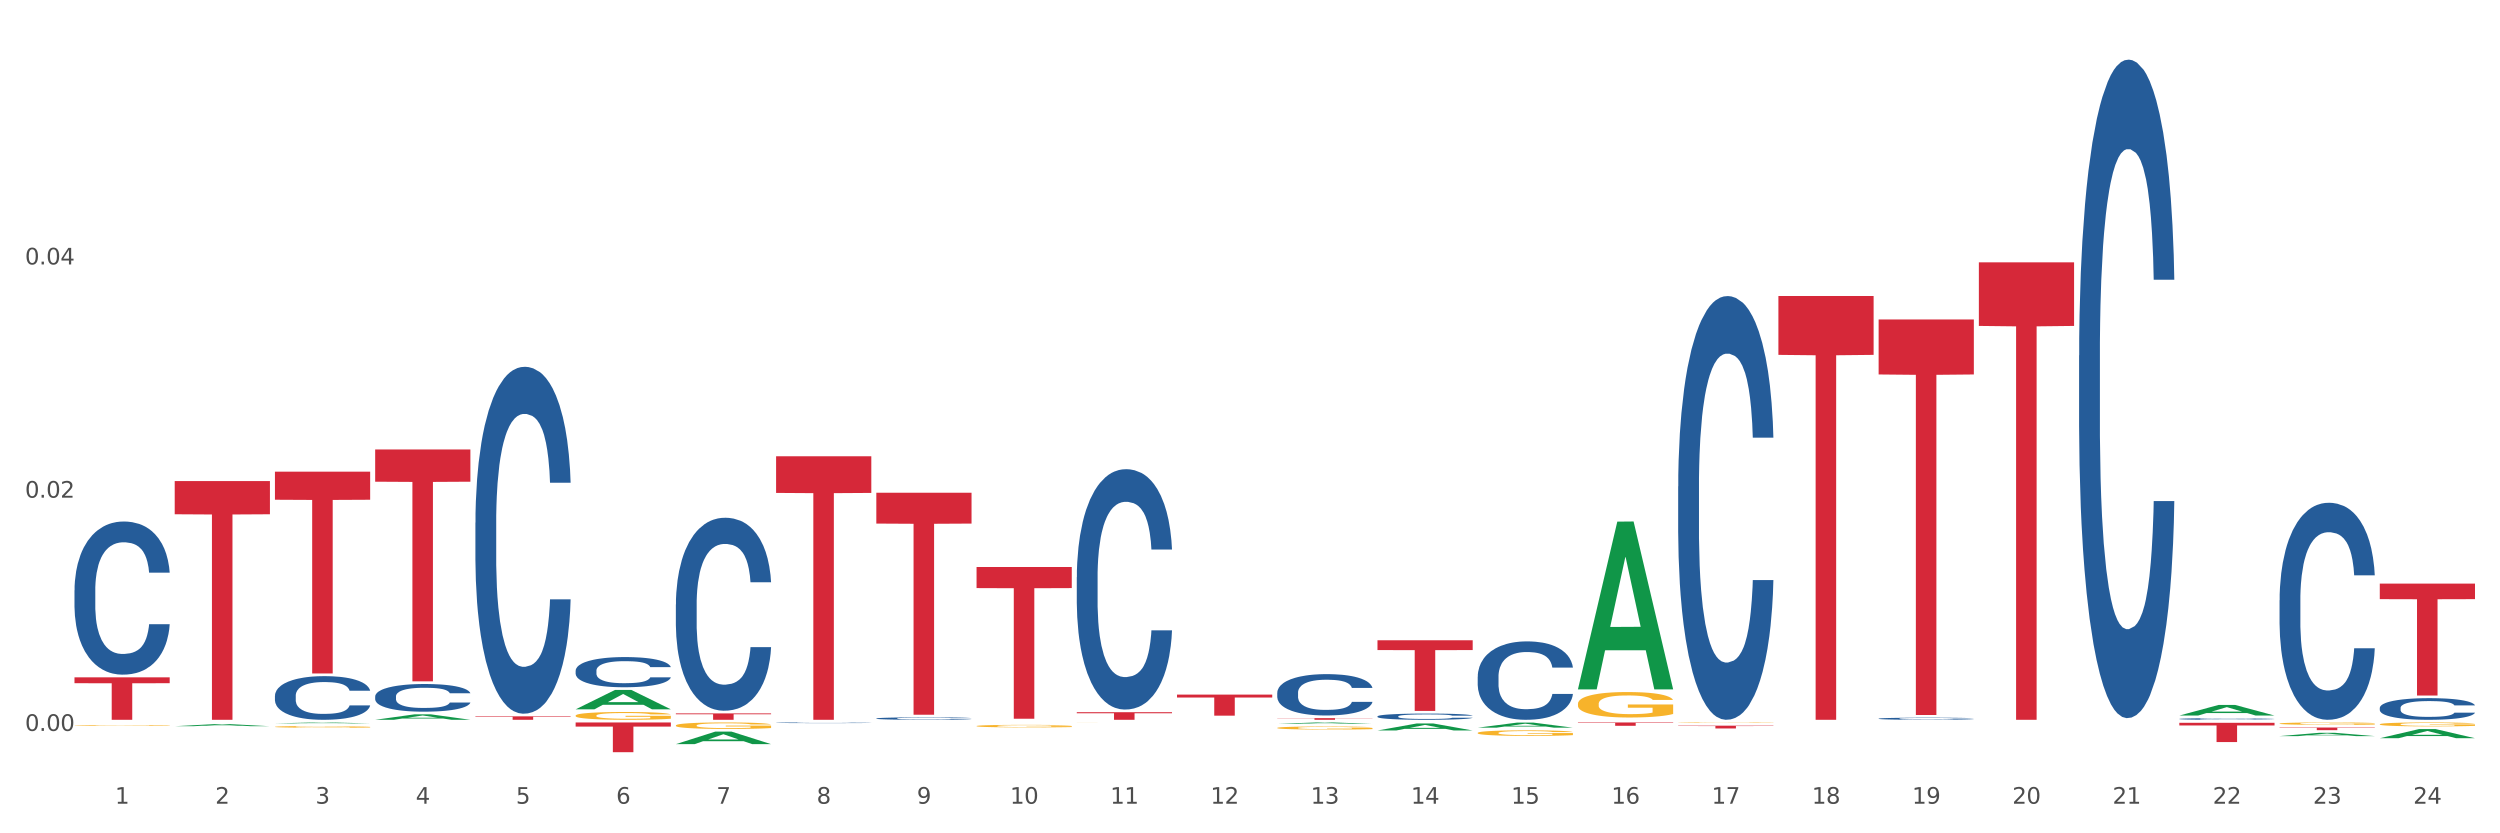 <?xml version="1.0" encoding="utf-8" standalone="no"?>
<!DOCTYPE svg PUBLIC "-//W3C//DTD SVG 1.1//EN"
  "http://www.w3.org/Graphics/SVG/1.1/DTD/svg11.dtd">
<svg xmlns:xlink="http://www.w3.org/1999/xlink" width="1080pt" height="360pt" viewBox="0 0 1080 360" xmlns="http://www.w3.org/2000/svg" version="1.1">
 <rect x="0" y="0" width="1080" height="360" fill="#333333" stroke="none"/>
 <defs>
  <style type="text/css">*{stroke-linejoin: round; stroke-linecap: butt}</style>
 </defs>
 <g id="figure_1">
  <g id="patch_1">
   <path d="M 0 360 
L 1080 360 
L 1080 0 
L 0 0 
z
" style="fill: #ffffff; stroke: #ffffff; stroke-linejoin: miter"/>
  </g>
  <g id="axes_1">
   <g id="matplotlib.axis_1">
    <g id="xtick_1">
     <g id="text_1">
      <!-- 1 -->
      <g style="fill: #4d4d4d" transform="translate(49.688 347.204) scale(0.096 -0.096)">
       <defs>
        <path id="DejaVuSans-31" d="M 794 531 
L 1825 531 
L 1825 4091 
L 703 3866 
L 703 4441 
L 1819 4666 
L 2450 4666 
L 2450 531 
L 3481 531 
L 3481 0 
L 794 0 
L 794 531 
z
" transform="scale(0.016)"/>
       </defs>
       <use xlink:href="#DejaVuSans-31"/>
      </g>
     </g>
    </g>
    <g id="xtick_2">
     <g id="text_2">
      <!-- 2 -->
      <g style="fill: #4d4d4d" transform="translate(92.988 347.204) scale(0.096 -0.096)">
       <defs>
        <path id="DejaVuSans-32" d="M 1228 531 
L 3431 531 
L 3431 0 
L 469 0 
L 469 531 
Q 828 903 1448 1529 
Q 2069 2156 2228 2338 
Q 2531 2678 2651 2914 
Q 2772 3150 2772 3378 
Q 2772 3750 2511 3984 
Q 2250 4219 1831 4219 
Q 1534 4219 1204 4116 
Q 875 4013 500 3803 
L 500 4441 
Q 881 4594 1212 4672 
Q 1544 4750 1819 4750 
Q 2544 4750 2975 4387 
Q 3406 4025 3406 3419 
Q 3406 3131 3298 2873 
Q 3191 2616 2906 2266 
Q 2828 2175 2409 1742 
Q 1991 1309 1228 531 
z
" transform="scale(0.016)"/>
       </defs>
       <use xlink:href="#DejaVuSans-32"/>
      </g>
     </g>
    </g>
    <g id="xtick_3">
     <g id="text_3">
      <!-- 3 -->
      <g style="fill: #4d4d4d" transform="translate(136.287 347.204) scale(0.096 -0.096)">
       <defs>
        <path id="DejaVuSans-33" d="M 2597 2516 
Q 3050 2419 3304 2112 
Q 3559 1806 3559 1356 
Q 3559 666 3084 287 
Q 2609 -91 1734 -91 
Q 1441 -91 1130 -33 
Q 819 25 488 141 
L 488 750 
Q 750 597 1062 519 
Q 1375 441 1716 441 
Q 2309 441 2620 675 
Q 2931 909 2931 1356 
Q 2931 1769 2642 2001 
Q 2353 2234 1838 2234 
L 1294 2234 
L 1294 2753 
L 1863 2753 
Q 2328 2753 2575 2939 
Q 2822 3125 2822 3475 
Q 2822 3834 2567 4026 
Q 2313 4219 1838 4219 
Q 1578 4219 1281 4162 
Q 984 4106 628 3988 
L 628 4550 
Q 988 4650 1302 4700 
Q 1616 4750 1894 4750 
Q 2613 4750 3031 4423 
Q 3450 4097 3450 3541 
Q 3450 3153 3228 2886 
Q 3006 2619 2597 2516 
z
" transform="scale(0.016)"/>
       </defs>
       <use xlink:href="#DejaVuSans-33"/>
      </g>
     </g>
    </g>
    <g id="xtick_4">
     <g id="text_4">
      <!-- 4 -->
      <g style="fill: #4d4d4d" transform="translate(179.587 347.204) scale(0.096 -0.096)">
       <defs>
        <path id="DejaVuSans-34" d="M 2419 4116 
L 825 1625 
L 2419 1625 
L 2419 4116 
z
M 2253 4666 
L 3047 4666 
L 3047 1625 
L 3713 1625 
L 3713 1100 
L 3047 1100 
L 3047 0 
L 2419 0 
L 2419 1100 
L 313 1100 
L 313 1709 
L 2253 4666 
z
" transform="scale(0.016)"/>
       </defs>
       <use xlink:href="#DejaVuSans-34"/>
      </g>
     </g>
    </g>
    <g id="xtick_5">
     <g id="text_5">
      <!-- 5 -->
      <g style="fill: #4d4d4d" transform="translate(222.887 347.204) scale(0.096 -0.096)">
       <defs>
        <path id="DejaVuSans-35" d="M 691 4666 
L 3169 4666 
L 3169 4134 
L 1269 4134 
L 1269 2991 
Q 1406 3038 1543 3061 
Q 1681 3084 1819 3084 
Q 2600 3084 3056 2656 
Q 3513 2228 3513 1497 
Q 3513 744 3044 326 
Q 2575 -91 1722 -91 
Q 1428 -91 1123 -41 
Q 819 9 494 109 
L 494 744 
Q 775 591 1075 516 
Q 1375 441 1709 441 
Q 2250 441 2565 725 
Q 2881 1009 2881 1497 
Q 2881 1984 2565 2268 
Q 2250 2553 1709 2553 
Q 1456 2553 1204 2497 
Q 953 2441 691 2322 
L 691 4666 
z
" transform="scale(0.016)"/>
       </defs>
       <use xlink:href="#DejaVuSans-35"/>
      </g>
     </g>
    </g>
    <g id="xtick_6">
     <g id="text_6">
      <!-- 6 -->
      <g style="fill: #4d4d4d" transform="translate(266.186 347.204) scale(0.096 -0.096)">
       <defs>
        <path id="DejaVuSans-36" d="M 2113 2584 
Q 1688 2584 1439 2293 
Q 1191 2003 1191 1497 
Q 1191 994 1439 701 
Q 1688 409 2113 409 
Q 2538 409 2786 701 
Q 3034 994 3034 1497 
Q 3034 2003 2786 2293 
Q 2538 2584 2113 2584 
z
M 3366 4563 
L 3366 3988 
Q 3128 4100 2886 4159 
Q 2644 4219 2406 4219 
Q 1781 4219 1451 3797 
Q 1122 3375 1075 2522 
Q 1259 2794 1537 2939 
Q 1816 3084 2150 3084 
Q 2853 3084 3261 2657 
Q 3669 2231 3669 1497 
Q 3669 778 3244 343 
Q 2819 -91 2113 -91 
Q 1303 -91 875 529 
Q 447 1150 447 2328 
Q 447 3434 972 4092 
Q 1497 4750 2381 4750 
Q 2619 4750 2861 4703 
Q 3103 4656 3366 4563 
z
" transform="scale(0.016)"/>
       </defs>
       <use xlink:href="#DejaVuSans-36"/>
      </g>
     </g>
    </g>
    <g id="xtick_7">
     <g id="text_7">
      <!-- 7 -->
      <g style="fill: #4d4d4d" transform="translate(309.486 347.204) scale(0.096 -0.096)">
       <defs>
        <path id="DejaVuSans-37" d="M 525 4666 
L 3525 4666 
L 3525 4397 
L 1831 0 
L 1172 0 
L 2766 4134 
L 525 4134 
L 525 4666 
z
" transform="scale(0.016)"/>
       </defs>
       <use xlink:href="#DejaVuSans-37"/>
      </g>
     </g>
    </g>
    <g id="xtick_8">
     <g id="text_8">
      <!-- 8 -->
      <g style="fill: #4d4d4d" transform="translate(352.785 347.204) scale(0.096 -0.096)">
       <defs>
        <path id="DejaVuSans-38" d="M 2034 2216 
Q 1584 2216 1326 1975 
Q 1069 1734 1069 1313 
Q 1069 891 1326 650 
Q 1584 409 2034 409 
Q 2484 409 2743 651 
Q 3003 894 3003 1313 
Q 3003 1734 2745 1975 
Q 2488 2216 2034 2216 
z
M 1403 2484 
Q 997 2584 770 2862 
Q 544 3141 544 3541 
Q 544 4100 942 4425 
Q 1341 4750 2034 4750 
Q 2731 4750 3128 4425 
Q 3525 4100 3525 3541 
Q 3525 3141 3298 2862 
Q 3072 2584 2669 2484 
Q 3125 2378 3379 2068 
Q 3634 1759 3634 1313 
Q 3634 634 3220 271 
Q 2806 -91 2034 -91 
Q 1263 -91 848 271 
Q 434 634 434 1313 
Q 434 1759 690 2068 
Q 947 2378 1403 2484 
z
M 1172 3481 
Q 1172 3119 1398 2916 
Q 1625 2713 2034 2713 
Q 2441 2713 2670 2916 
Q 2900 3119 2900 3481 
Q 2900 3844 2670 4047 
Q 2441 4250 2034 4250 
Q 1625 4250 1398 4047 
Q 1172 3844 1172 3481 
z
" transform="scale(0.016)"/>
       </defs>
       <use xlink:href="#DejaVuSans-38"/>
      </g>
     </g>
    </g>
    <g id="xtick_9">
     <g id="text_9">
      <!-- 9 -->
      <g style="fill: #4d4d4d" transform="translate(396.085 347.204) scale(0.096 -0.096)">
       <defs>
        <path id="DejaVuSans-39" d="M 703 97 
L 703 672 
Q 941 559 1184 500 
Q 1428 441 1663 441 
Q 2288 441 2617 861 
Q 2947 1281 2994 2138 
Q 2813 1869 2534 1725 
Q 2256 1581 1919 1581 
Q 1219 1581 811 2004 
Q 403 2428 403 3163 
Q 403 3881 828 4315 
Q 1253 4750 1959 4750 
Q 2769 4750 3195 4129 
Q 3622 3509 3622 2328 
Q 3622 1225 3098 567 
Q 2575 -91 1691 -91 
Q 1453 -91 1209 -44 
Q 966 3 703 97 
z
M 1959 2075 
Q 2384 2075 2632 2365 
Q 2881 2656 2881 3163 
Q 2881 3666 2632 3958 
Q 2384 4250 1959 4250 
Q 1534 4250 1286 3958 
Q 1038 3666 1038 3163 
Q 1038 2656 1286 2365 
Q 1534 2075 1959 2075 
z
" transform="scale(0.016)"/>
       </defs>
       <use xlink:href="#DejaVuSans-39"/>
      </g>
     </g>
    </g>
    <g id="xtick_10">
     <g id="text_10">
      <!-- 10 -->
      <g style="fill: #4d4d4d" transform="translate(436.331 347.204) scale(0.096 -0.096)">
       <defs>
        <path id="DejaVuSans-30" d="M 2034 4250 
Q 1547 4250 1301 3770 
Q 1056 3291 1056 2328 
Q 1056 1369 1301 889 
Q 1547 409 2034 409 
Q 2525 409 2770 889 
Q 3016 1369 3016 2328 
Q 3016 3291 2770 3770 
Q 2525 4250 2034 4250 
z
M 2034 4750 
Q 2819 4750 3233 4129 
Q 3647 3509 3647 2328 
Q 3647 1150 3233 529 
Q 2819 -91 2034 -91 
Q 1250 -91 836 529 
Q 422 1150 422 2328 
Q 422 3509 836 4129 
Q 1250 4750 2034 4750 
z
" transform="scale(0.016)"/>
       </defs>
       <use xlink:href="#DejaVuSans-31"/>
       <use xlink:href="#DejaVuSans-30" transform="translate(63.623 0)"/>
      </g>
     </g>
    </g>
    <g id="xtick_11">
     <g id="text_11">
      <!-- 11 -->
      <g style="fill: #4d4d4d" transform="translate(479.63 347.204) scale(0.096 -0.096)">
       <use xlink:href="#DejaVuSans-31"/>
       <use xlink:href="#DejaVuSans-31" transform="translate(63.623 0)"/>
      </g>
     </g>
    </g>
    <g id="xtick_12">
     <g id="text_12">
      <!-- 12 -->
      <g style="fill: #4d4d4d" transform="translate(522.93 347.204) scale(0.096 -0.096)">
       <use xlink:href="#DejaVuSans-31"/>
       <use xlink:href="#DejaVuSans-32" transform="translate(63.623 0)"/>
      </g>
     </g>
    </g>
    <g id="xtick_13">
     <g id="text_13">
      <!-- 13 -->
      <g style="fill: #4d4d4d" transform="translate(566.229 347.204) scale(0.096 -0.096)">
       <use xlink:href="#DejaVuSans-31"/>
       <use xlink:href="#DejaVuSans-33" transform="translate(63.623 0)"/>
      </g>
     </g>
    </g>
    <g id="xtick_14">
     <g id="text_14">
      <!-- 14 -->
      <g style="fill: #4d4d4d" transform="translate(609.529 347.204) scale(0.096 -0.096)">
       <use xlink:href="#DejaVuSans-31"/>
       <use xlink:href="#DejaVuSans-34" transform="translate(63.623 0)"/>
      </g>
     </g>
    </g>
    <g id="xtick_15">
     <g id="text_15">
      <!-- 15 -->
      <g style="fill: #4d4d4d" transform="translate(652.828 347.204) scale(0.096 -0.096)">
       <use xlink:href="#DejaVuSans-31"/>
       <use xlink:href="#DejaVuSans-35" transform="translate(63.623 0)"/>
      </g>
     </g>
    </g>
    <g id="xtick_16">
     <g id="text_16">
      <!-- 16 -->
      <g style="fill: #4d4d4d" transform="translate(696.128 347.204) scale(0.096 -0.096)">
       <use xlink:href="#DejaVuSans-31"/>
       <use xlink:href="#DejaVuSans-36" transform="translate(63.623 0)"/>
      </g>
     </g>
    </g>
    <g id="xtick_17">
     <g id="text_17">
      <!-- 17 -->
      <g style="fill: #4d4d4d" transform="translate(739.428 347.204) scale(0.096 -0.096)">
       <use xlink:href="#DejaVuSans-31"/>
       <use xlink:href="#DejaVuSans-37" transform="translate(63.623 0)"/>
      </g>
     </g>
    </g>
    <g id="xtick_18">
     <g id="text_18">
      <!-- 18 -->
      <g style="fill: #4d4d4d" transform="translate(782.727 347.204) scale(0.096 -0.096)">
       <use xlink:href="#DejaVuSans-31"/>
       <use xlink:href="#DejaVuSans-38" transform="translate(63.623 0)"/>
      </g>
     </g>
    </g>
    <g id="xtick_19">
     <g id="text_19">
      <!-- 19 -->
      <g style="fill: #4d4d4d" transform="translate(826.027 347.204) scale(0.096 -0.096)">
       <use xlink:href="#DejaVuSans-31"/>
       <use xlink:href="#DejaVuSans-39" transform="translate(63.623 0)"/>
      </g>
     </g>
    </g>
    <g id="xtick_20">
     <g id="text_20">
      <!-- 20 -->
      <g style="fill: #4d4d4d" transform="translate(869.326 347.204) scale(0.096 -0.096)">
       <use xlink:href="#DejaVuSans-32"/>
       <use xlink:href="#DejaVuSans-30" transform="translate(63.623 0)"/>
      </g>
     </g>
    </g>
    <g id="xtick_21">
     <g id="text_21">
      <!-- 21 -->
      <g style="fill: #4d4d4d" transform="translate(912.626 347.204) scale(0.096 -0.096)">
       <use xlink:href="#DejaVuSans-32"/>
       <use xlink:href="#DejaVuSans-31" transform="translate(63.623 0)"/>
      </g>
     </g>
    </g>
    <g id="xtick_22">
     <g id="text_22">
      <!-- 22 -->
      <g style="fill: #4d4d4d" transform="translate(955.926 347.204) scale(0.096 -0.096)">
       <use xlink:href="#DejaVuSans-32"/>
       <use xlink:href="#DejaVuSans-32" transform="translate(63.623 0)"/>
      </g>
     </g>
    </g>
    <g id="xtick_23">
     <g id="text_23">
      <!-- 23 -->
      <g style="fill: #4d4d4d" transform="translate(999.225 347.204) scale(0.096 -0.096)">
       <use xlink:href="#DejaVuSans-32"/>
       <use xlink:href="#DejaVuSans-33" transform="translate(63.623 0)"/>
      </g>
     </g>
    </g>
    <g id="xtick_24">
     <g id="text_24">
      <!-- 24 -->
      <g style="fill: #4d4d4d" transform="translate(1042.525 347.204) scale(0.096 -0.096)">
       <use xlink:href="#DejaVuSans-32"/>
       <use xlink:href="#DejaVuSans-34" transform="translate(63.623 0)"/>
      </g>
     </g>
    </g>
    <g id="xtick_25"/>
    <g id="xtick_26"/>
    <g id="xtick_27"/>
    <g id="xtick_28"/>
    <g id="xtick_29"/>
    <g id="xtick_30"/>
    <g id="xtick_31"/>
    <g id="xtick_32"/>
    <g id="xtick_33"/>
    <g id="xtick_34"/>
    <g id="xtick_35"/>
    <g id="xtick_36"/>
    <g id="xtick_37"/>
    <g id="xtick_38"/>
    <g id="xtick_39"/>
    <g id="xtick_40"/>
    <g id="xtick_41"/>
    <g id="xtick_42"/>
    <g id="xtick_43"/>
    <g id="xtick_44"/>
    <g id="xtick_45"/>
    <g id="xtick_46"/>
    <g id="xtick_47"/>
   </g>
   <g id="matplotlib.axis_2">
    <g id="ytick_1">
     <g id="text_25">
      <!-- 0.00 -->
      <g style="fill: #4d4d4d" transform="translate(10.8 315.745) scale(0.096 -0.096)">
       <defs>
        <path id="DejaVuSans-2e" d="M 684 794 
L 1344 794 
L 1344 0 
L 684 0 
L 684 794 
z
" transform="scale(0.016)"/>
       </defs>
       <use xlink:href="#DejaVuSans-30"/>
       <use xlink:href="#DejaVuSans-2e" transform="translate(63.623 0)"/>
       <use xlink:href="#DejaVuSans-30" transform="translate(95.41 0)"/>
       <use xlink:href="#DejaVuSans-30" transform="translate(159.033 0)"/>
      </g>
     </g>
    </g>
    <g id="ytick_2">
     <g id="text_26">
      <!-- 0.02 -->
      <g style="fill: #4d4d4d" transform="translate(10.8 214.994) scale(0.096 -0.096)">
       <use xlink:href="#DejaVuSans-30"/>
       <use xlink:href="#DejaVuSans-2e" transform="translate(63.623 0)"/>
       <use xlink:href="#DejaVuSans-30" transform="translate(95.41 0)"/>
       <use xlink:href="#DejaVuSans-32" transform="translate(159.033 0)"/>
      </g>
     </g>
    </g>
    <g id="ytick_3">
     <g id="text_27">
      <!-- 0.04 -->
      <g style="fill: #4d4d4d" transform="translate(10.8 114.242) scale(0.096 -0.096)">
       <use xlink:href="#DejaVuSans-30"/>
       <use xlink:href="#DejaVuSans-2e" transform="translate(63.623 0)"/>
       <use xlink:href="#DejaVuSans-30" transform="translate(95.41 0)"/>
       <use xlink:href="#DejaVuSans-34" transform="translate(159.033 0)"/>
      </g>
     </g>
    </g>
    <g id="ytick_4"/>
    <g id="ytick_5"/>
    <g id="ytick_6"/>
   </g>
   <g id="PolyCollection_1">
    <path d="M 75.475 313.724 
L 75.517 313.723 
L 92.48 312.826 
L 99.519 312.825 
L 116.609 313.726 
L 108.467 313.726 
L 104.778 313.516 
L 87.264 313.516 
L 87.136 313.519 
L 83.574 313.726 
L 75.475 313.726 
L 75.475 313.724 
L 89.469 313.391 
L 102.573 313.39 
L 96.084 313.017 
L 95.999 313.015 
L 95.915 313.018 
L 89.426 313.39 
L 89.469 313.391 
L 75.475 313.724 
z
" clip-path="url(#pd1479e7b73)" style="fill: #109648"/>
    <path d="M 768.268 127.86 
L 809.403 127.86 
L 809.403 153.303 
L 793.222 153.475 
L 793.222 310.952 
L 784.351 310.952 
L 784.351 153.475 
L 768.268 153.303 
L 768.268 128.031 
L 768.268 127.86 
z
" clip-path="url(#pd1479e7b73)" style="fill: #d62839"/>
    <path d="M 724.968 313.478 
L 766.103 313.478 
L 766.103 313.646 
L 749.922 313.647 
L 749.922 314.685 
L 741.052 314.685 
L 741.052 313.647 
L 724.968 313.646 
L 724.968 313.479 
L 724.968 313.478 
z
" clip-path="url(#pd1479e7b73)" style="fill: #d62839"/>
    <path d="M 681.669 312.097 
L 722.803 312.097 
L 722.803 312.298 
L 706.622 312.3 
L 706.622 313.543 
L 697.752 313.543 
L 697.752 312.3 
L 681.669 312.298 
L 681.669 312.099 
L 681.669 312.097 
z
" clip-path="url(#pd1479e7b73)" style="fill: #d62839"/>
    <path d="M 595.07 276.589 
L 636.204 276.589 
L 636.204 280.831 
L 620.023 280.86 
L 620.023 307.117 
L 611.153 307.117 
L 611.153 280.86 
L 595.07 280.831 
L 595.07 276.617 
L 595.07 276.589 
z
" clip-path="url(#pd1479e7b73)" style="fill: #d62839"/>
    <path d="M 551.77 310.232 
L 592.905 310.232 
L 592.905 310.332 
L 576.724 310.333 
L 576.724 310.952 
L 567.853 310.952 
L 567.853 310.333 
L 551.77 310.332 
L 551.77 310.233 
L 551.77 310.232 
z
" clip-path="url(#pd1479e7b73)" style="fill: #d62839"/>
    <path d="M 508.47 300.067 
L 549.605 300.067 
L 549.605 301.332 
L 533.424 301.341 
L 533.424 309.17 
L 524.554 309.17 
L 524.554 301.341 
L 508.47 301.332 
L 508.47 300.076 
L 508.47 300.067 
z
" clip-path="url(#pd1479e7b73)" style="fill: #d62839"/>
    <path d="M 465.171 307.677 
L 506.305 307.677 
L 506.305 308.132 
L 490.125 308.135 
L 490.125 310.952 
L 481.254 310.952 
L 481.254 308.135 
L 465.171 308.132 
L 465.171 307.68 
L 465.171 307.677 
z
" clip-path="url(#pd1479e7b73)" style="fill: #d62839"/>
    <path d="M 421.871 244.945 
L 463.006 244.945 
L 463.006 254.054 
L 446.825 254.116 
L 446.825 310.495 
L 437.955 310.495 
L 437.955 254.116 
L 421.871 254.054 
L 421.871 245.006 
L 421.871 244.945 
z
" clip-path="url(#pd1479e7b73)" style="fill: #d62839"/>
    <path d="M 811.567 138.022 
L 852.702 138.022 
L 852.702 161.767 
L 836.521 161.927 
L 836.521 308.892 
L 827.651 308.892 
L 827.651 161.927 
L 811.567 161.767 
L 811.567 138.182 
L 811.567 138.022 
z
" clip-path="url(#pd1479e7b73)" style="fill: #d62839"/>
    <path d="M 378.572 212.86 
L 419.706 212.86 
L 419.706 226.186 
L 403.525 226.276 
L 403.525 308.752 
L 394.655 308.752 
L 394.655 226.276 
L 378.572 226.186 
L 378.572 212.95 
L 378.572 212.86 
z
" clip-path="url(#pd1479e7b73)" style="fill: #d62839"/>
    <path d="M 291.972 308.182 
L 333.107 308.182 
L 333.107 308.567 
L 316.926 308.569 
L 316.926 310.952 
L 308.056 310.952 
L 308.056 308.569 
L 291.972 308.567 
L 291.972 308.184 
L 291.972 308.182 
z
" clip-path="url(#pd1479e7b73)" style="fill: #d62839"/>
    <path d="M 248.673 312.097 
L 289.808 312.097 
L 289.808 313.883 
L 273.627 313.895 
L 273.627 324.95 
L 264.756 324.95 
L 264.756 313.895 
L 248.673 313.883 
L 248.673 312.109 
L 248.673 312.097 
z
" clip-path="url(#pd1479e7b73)" style="fill: #d62839"/>
    <path d="M 205.373 309.468 
L 246.508 309.468 
L 246.508 309.674 
L 230.327 309.676 
L 230.327 310.952 
L 221.457 310.952 
L 221.457 309.676 
L 205.373 309.674 
L 205.373 309.469 
L 205.373 309.468 
z
" clip-path="url(#pd1479e7b73)" style="fill: #d62839"/>
    <path d="M 162.074 194.173 
L 203.208 194.173 
L 203.208 208.094 
L 187.027 208.188 
L 187.027 294.348 
L 178.157 294.348 
L 178.157 208.188 
L 162.074 208.094 
L 162.074 194.267 
L 162.074 194.173 
z
" clip-path="url(#pd1479e7b73)" style="fill: #d62839"/>
    <path d="M 118.774 203.773 
L 159.909 203.773 
L 159.909 215.888 
L 143.728 215.97 
L 143.728 290.95 
L 134.858 290.95 
L 134.858 215.97 
L 118.774 215.888 
L 118.774 203.855 
L 118.774 203.773 
z
" clip-path="url(#pd1479e7b73)" style="fill: #d62839"/>
    <path d="M 75.475 207.829 
L 116.609 207.829 
L 116.609 222.16 
L 100.428 222.256 
L 100.428 310.952 
L 91.558 310.952 
L 91.558 222.256 
L 75.475 222.16 
L 75.475 207.926 
L 75.475 207.829 
z
" clip-path="url(#pd1479e7b73)" style="fill: #d62839"/>
    <path d="M 32.175 292.599 
L 73.31 292.599 
L 73.31 295.15 
L 57.129 295.167 
L 57.129 310.952 
L 48.258 310.952 
L 48.258 295.167 
L 32.175 295.15 
L 32.175 292.616 
L 32.175 292.599 
z
" clip-path="url(#pd1479e7b73)" style="fill: #d62839"/>
    <path d="M 1028.065 312.884 
L 1028.114 312.883 
L 1028.114 312.827 
L 1028.211 312.779 
L 1028.697 312.662 
L 1029.425 312.566 
L 1029.959 312.514 
L 1030.494 312.472 
L 1031.125 312.43 
L 1031.902 312.387 
L 1033.31 312.323 
L 1034.185 312.29 
L 1035.253 312.256 
L 1037.196 312.206 
L 1038.604 312.178 
L 1040.061 312.155 
L 1042.441 312.127 
L 1043.995 312.114 
L 1045.646 312.105 
L 1047.637 312.099 
L 1049.143 312.097 
L 1052.445 312.102 
L 1055.262 312.116 
L 1056.622 312.127 
L 1058.37 312.146 
L 1059.293 312.158 
L 1060.798 312.183 
L 1062.352 312.216 
L 1063.421 312.244 
L 1065.023 312.296 
L 1066.238 312.349 
L 1067.355 312.415 
L 1067.937 312.46 
L 1068.374 312.502 
L 1068.763 312.55 
L 1069.151 312.626 
L 1060.41 312.626 
L 1060.07 312.572 
L 1059.536 312.52 
L 1058.759 312.471 
L 1058.079 312.44 
L 1056.913 312.401 
L 1055.845 312.376 
L 1054.728 312.357 
L 1053.368 312.342 
L 1052.299 312.334 
L 1050.794 312.328 
L 1047.831 312.329 
L 1045.84 312.342 
L 1044.48 312.357 
L 1043.606 312.371 
L 1042.829 312.387 
L 1041.955 312.408 
L 1040.935 312.441 
L 1040.207 312.471 
L 1039.478 312.508 
L 1038.895 312.545 
L 1038.361 312.589 
L 1037.924 312.635 
L 1037.584 312.684 
L 1037.293 312.743 
L 1037.05 312.841 
L 1037.05 313.054 
L 1037.147 313.102 
L 1037.39 313.166 
L 1037.681 313.214 
L 1038.167 313.272 
L 1038.604 313.311 
L 1039.43 313.366 
L 1040.352 313.413 
L 1041.081 313.443 
L 1041.809 313.468 
L 1043.072 313.502 
L 1044.48 313.53 
L 1045.695 313.547 
L 1047.346 313.562 
L 1048.463 313.569 
L 1049.434 313.572 
L 1051.814 313.572 
L 1053.513 313.567 
L 1055.408 313.556 
L 1056.864 313.542 
L 1058.079 313.525 
L 1059.438 313.497 
L 1060.313 313.471 
L 1060.313 313.146 
L 1049.628 313.144 
L 1049.628 312.928 
L 1069.2 312.928 
L 1069.2 313.562 
L 1068.374 313.595 
L 1067.452 313.625 
L 1066.48 313.651 
L 1065.023 313.684 
L 1063.275 313.715 
L 1061.721 313.737 
L 1060.07 313.755 
L 1058.127 313.772 
L 1055.602 313.788 
L 1054.048 313.794 
L 1052.105 313.799 
L 1049.823 313.8 
L 1047.831 313.797 
L 1045.889 313.79 
L 1043.849 313.776 
L 1041.858 313.755 
L 1040.352 313.735 
L 1038.847 313.71 
L 1037.244 313.678 
L 1035.982 313.646 
L 1035.01 313.618 
L 1033.942 313.583 
L 1032.776 313.536 
L 1031.902 313.494 
L 1031.125 313.45 
L 1030.299 313.394 
L 1029.717 313.346 
L 1029.134 313.286 
L 1028.794 313.241 
L 1028.405 313.171 
L 1028.114 313.073 
L 1028.065 312.884 
z
" clip-path="url(#pd1479e7b73)" style="fill: #f7b32b"/>
    <path d="M 335.272 197.118 
L 376.407 197.118 
L 376.407 212.937 
L 360.226 213.044 
L 360.226 310.952 
L 351.356 310.952 
L 351.356 213.044 
L 335.272 212.937 
L 335.272 197.225 
L 335.272 197.118 
z
" clip-path="url(#pd1479e7b73)" style="fill: #d62839"/>
    <path d="M 854.867 113.334 
L 896.002 113.334 
L 896.002 140.796 
L 879.821 140.982 
L 879.821 310.952 
L 870.951 310.952 
L 870.951 140.982 
L 854.867 140.796 
L 854.867 113.519 
L 854.867 113.334 
z
" clip-path="url(#pd1479e7b73)" style="fill: #d62839"/>
    <path d="M 941.466 312.236 
L 982.601 312.236 
L 982.601 313.394 
L 966.42 313.401 
L 966.42 320.563 
L 957.55 320.563 
L 957.55 313.401 
L 941.466 313.394 
L 941.466 312.244 
L 941.466 312.236 
z
" clip-path="url(#pd1479e7b73)" style="fill: #d62839"/>
    <path d="M 984.766 314.289 
L 1025.9 314.289 
L 1025.9 314.448 
L 1009.72 314.449 
L 1009.72 315.435 
L 1000.849 315.435 
L 1000.849 314.449 
L 984.766 314.448 
L 984.766 314.29 
L 984.766 314.289 
z
" clip-path="url(#pd1479e7b73)" style="fill: #d62839"/>
    <path d="M 162.074 300.863 
L 162.122 300.852 
L 162.122 300.547 
L 162.268 300.132 
L 162.803 299.368 
L 163.484 298.789 
L 164.651 298.113 
L 165.283 297.829 
L 166.109 297.512 
L 167.811 296.999 
L 169.756 296.563 
L 171.118 296.323 
L 172.139 296.17 
L 174.424 295.897 
L 175.737 295.777 
L 177.098 295.679 
L 178.265 295.613 
L 180.21 295.537 
L 181.766 295.504 
L 183.565 295.493 
L 185.072 295.504 
L 187.066 295.548 
L 189.983 295.679 
L 191.101 295.755 
L 192.609 295.886 
L 194.165 296.061 
L 195.429 296.235 
L 196.887 296.486 
L 198.395 296.814 
L 199.853 297.229 
L 200.874 297.611 
L 201.701 298.014 
L 202.43 298.506 
L 202.965 299.04 
L 203.208 299.488 
L 194.31 299.488 
L 194.067 299.084 
L 193.581 298.648 
L 193.095 298.353 
L 192.56 298.113 
L 191.733 297.84 
L 191.004 297.665 
L 189.789 297.458 
L 188.67 297.327 
L 187.746 297.25 
L 186.628 297.185 
L 184.246 297.119 
L 182.544 297.119 
L 181.474 297.141 
L 180.161 297.196 
L 179.043 297.272 
L 177.73 297.403 
L 176.709 297.545 
L 175.688 297.731 
L 175.105 297.862 
L 174.229 298.102 
L 173.646 298.298 
L 172.868 298.637 
L 172.43 298.877 
L 171.652 299.499 
L 171.312 299.957 
L 171.166 300.274 
L 171.069 300.623 
L 171.069 302.326 
L 171.361 303.09 
L 171.604 303.417 
L 171.993 303.788 
L 172.722 304.268 
L 173.792 304.738 
L 174.91 305.076 
L 175.834 305.284 
L 176.709 305.436 
L 177.584 305.556 
L 178.654 305.666 
L 179.529 305.731 
L 180.842 305.797 
L 182.398 305.829 
L 183.613 305.829 
L 186.093 305.775 
L 187.212 305.72 
L 188.281 305.644 
L 189.448 305.524 
L 190.372 305.393 
L 190.907 305.294 
L 191.782 305.087 
L 192.463 304.869 
L 193.046 304.618 
L 193.435 304.399 
L 193.873 304.072 
L 194.213 303.701 
L 194.31 303.504 
L 203.208 303.504 
L 203.014 303.897 
L 202.674 304.279 
L 201.993 304.792 
L 201.458 305.087 
L 200.631 305.447 
L 199.756 305.753 
L 198.541 306.091 
L 197.422 306.342 
L 196.255 306.561 
L 194.991 306.757 
L 192.706 307.03 
L 191.879 307.106 
L 190.129 307.237 
L 188.767 307.314 
L 186.774 307.39 
L 184.732 307.434 
L 182.592 307.445 
L 180.696 307.423 
L 178.605 307.357 
L 177.293 307.292 
L 175.834 307.194 
L 174.132 307.041 
L 172.528 306.855 
L 171.02 306.637 
L 169.61 306.386 
L 168.297 306.102 
L 166.596 305.633 
L 165.331 305.174 
L 164.408 304.749 
L 163.776 304.389 
L 163.143 303.93 
L 162.803 303.614 
L 162.268 302.85 
L 162.074 302.14 
L 162.074 300.863 
z
" clip-path="url(#pd1479e7b73)" style="fill: #255c99"/>
    <path d="M 205.373 225.794 
L 205.422 225.657 
L 205.422 221.825 
L 205.568 216.624 
L 206.103 207.043 
L 206.783 199.79 
L 207.95 191.304 
L 208.582 187.746 
L 209.409 183.776 
L 211.111 177.344 
L 213.056 171.869 
L 214.417 168.858 
L 215.438 166.942 
L 217.723 163.521 
L 219.036 162.015 
L 220.398 160.783 
L 221.565 159.962 
L 223.51 159.004 
L 225.065 158.594 
L 226.864 158.457 
L 228.372 158.594 
L 230.365 159.141 
L 233.283 160.783 
L 234.401 161.741 
L 235.908 163.384 
L 237.464 165.574 
L 238.728 167.763 
L 240.187 170.911 
L 241.694 175.017 
L 243.153 180.218 
L 244.174 185.008 
L 245.001 190.072 
L 245.73 196.231 
L 246.265 202.937 
L 246.508 208.549 
L 237.61 208.549 
L 237.367 203.485 
L 236.881 198.01 
L 236.394 194.315 
L 235.86 191.304 
L 235.033 187.882 
L 234.304 185.693 
L 233.088 183.092 
L 231.97 181.45 
L 231.046 180.492 
L 229.928 179.671 
L 227.545 178.849 
L 225.843 178.849 
L 224.774 179.123 
L 223.461 179.807 
L 222.343 180.765 
L 221.03 182.408 
L 220.009 184.187 
L 218.988 186.514 
L 218.404 188.156 
L 217.529 191.167 
L 216.945 193.631 
L 216.168 197.873 
L 215.73 200.884 
L 214.952 208.686 
L 214.612 214.434 
L 214.466 218.403 
L 214.368 222.783 
L 214.368 244.133 
L 214.66 253.714 
L 214.903 257.82 
L 215.292 262.473 
L 216.022 268.495 
L 217.091 274.38 
L 218.21 278.623 
L 219.133 281.224 
L 220.009 283.14 
L 220.884 284.645 
L 221.954 286.014 
L 222.829 286.835 
L 224.142 287.656 
L 225.698 288.067 
L 226.913 288.067 
L 229.393 287.382 
L 230.511 286.698 
L 231.581 285.74 
L 232.748 284.235 
L 233.672 282.592 
L 234.206 281.36 
L 235.082 278.76 
L 235.762 276.023 
L 236.346 272.875 
L 236.735 270.138 
L 237.172 266.032 
L 237.513 261.378 
L 237.61 258.915 
L 246.508 258.915 
L 246.313 263.842 
L 245.973 268.632 
L 245.292 275.065 
L 244.758 278.76 
L 243.931 283.276 
L 243.056 287.109 
L 241.84 291.351 
L 240.722 294.499 
L 239.555 297.237 
L 238.291 299.7 
L 236.005 303.122 
L 235.179 304.08 
L 233.428 305.722 
L 232.067 306.68 
L 230.074 307.638 
L 228.031 308.186 
L 225.892 308.323 
L 223.996 308.049 
L 221.905 307.228 
L 220.592 306.406 
L 219.133 305.175 
L 217.432 303.259 
L 215.827 300.932 
L 214.32 298.195 
L 212.91 295.047 
L 211.597 291.488 
L 209.895 285.603 
L 208.631 279.855 
L 207.707 274.517 
L 207.075 270.001 
L 206.443 264.252 
L 206.103 260.283 
L 205.568 250.703 
L 205.373 241.807 
L 205.373 225.794 
z
" clip-path="url(#pd1479e7b73)" style="fill: #255c99"/>
    <path d="M 248.673 289.716 
L 248.722 289.704 
L 248.722 289.37 
L 248.867 288.917 
L 249.402 288.084 
L 250.083 287.452 
L 251.25 286.714 
L 251.882 286.404 
L 252.709 286.059 
L 254.41 285.499 
L 256.355 285.022 
L 257.717 284.76 
L 258.738 284.593 
L 261.023 284.296 
L 262.336 284.165 
L 263.697 284.057 
L 264.864 283.986 
L 266.809 283.902 
L 268.365 283.867 
L 270.164 283.855 
L 271.671 283.867 
L 273.665 283.914 
L 276.582 284.057 
L 277.701 284.141 
L 279.208 284.284 
L 280.764 284.474 
L 282.028 284.665 
L 283.487 284.939 
L 284.994 285.296 
L 286.453 285.749 
L 287.474 286.166 
L 288.3 286.607 
L 289.03 287.143 
L 289.564 287.726 
L 289.808 288.215 
L 280.91 288.215 
L 280.666 287.774 
L 280.18 287.297 
L 279.694 286.976 
L 279.159 286.714 
L 278.333 286.416 
L 277.603 286.225 
L 276.388 285.999 
L 275.269 285.856 
L 274.346 285.773 
L 273.227 285.701 
L 270.845 285.63 
L 269.143 285.63 
L 268.073 285.654 
L 266.76 285.713 
L 265.642 285.796 
L 264.329 285.939 
L 263.308 286.094 
L 262.287 286.297 
L 261.704 286.44 
L 260.829 286.702 
L 260.245 286.916 
L 259.467 287.286 
L 259.029 287.548 
L 258.252 288.227 
L 257.911 288.727 
L 257.765 289.072 
L 257.668 289.454 
L 257.668 291.312 
L 257.96 292.146 
L 258.203 292.503 
L 258.592 292.908 
L 259.321 293.432 
L 260.391 293.944 
L 261.509 294.314 
L 262.433 294.54 
L 263.308 294.707 
L 264.183 294.838 
L 265.253 294.957 
L 266.128 295.028 
L 267.441 295.1 
L 268.997 295.136 
L 270.213 295.136 
L 272.692 295.076 
L 273.811 295.017 
L 274.88 294.933 
L 276.047 294.802 
L 276.971 294.659 
L 277.506 294.552 
L 278.381 294.326 
L 279.062 294.087 
L 279.645 293.813 
L 280.034 293.575 
L 280.472 293.218 
L 280.812 292.813 
L 280.91 292.598 
L 289.808 292.598 
L 289.613 293.027 
L 289.273 293.444 
L 288.592 294.004 
L 288.057 294.326 
L 287.231 294.719 
L 286.355 295.052 
L 285.14 295.422 
L 284.021 295.696 
L 282.855 295.934 
L 281.59 296.148 
L 279.305 296.446 
L 278.478 296.529 
L 276.728 296.672 
L 275.367 296.756 
L 273.373 296.839 
L 271.331 296.887 
L 269.192 296.899 
L 267.295 296.875 
L 265.205 296.803 
L 263.892 296.732 
L 262.433 296.625 
L 260.731 296.458 
L 259.127 296.255 
L 257.619 296.017 
L 256.209 295.743 
L 254.897 295.433 
L 253.195 294.921 
L 251.931 294.421 
L 251.007 293.956 
L 250.375 293.563 
L 249.743 293.063 
L 249.402 292.717 
L 248.867 291.884 
L 248.673 291.109 
L 248.673 289.716 
z
" clip-path="url(#pd1479e7b73)" style="fill: #255c99"/>
    <path d="M 291.972 261.124 
L 292.021 261.048 
L 292.021 258.916 
L 292.167 256.023 
L 292.702 250.693 
L 293.383 246.658 
L 294.549 241.937 
L 295.182 239.957 
L 296.008 237.749 
L 297.71 234.171 
L 299.655 231.125 
L 301.016 229.45 
L 302.037 228.384 
L 304.323 226.481 
L 305.635 225.643 
L 306.997 224.958 
L 308.164 224.501 
L 310.109 223.968 
L 311.665 223.74 
L 313.464 223.664 
L 314.971 223.74 
L 316.964 224.044 
L 319.882 224.958 
L 321 225.491 
L 322.507 226.405 
L 324.063 227.623 
L 325.328 228.841 
L 326.786 230.592 
L 328.293 232.876 
L 329.752 235.77 
L 330.773 238.435 
L 331.6 241.252 
L 332.329 244.678 
L 332.864 248.409 
L 333.107 251.531 
L 324.209 251.531 
L 323.966 248.713 
L 323.48 245.668 
L 322.994 243.612 
L 322.459 241.937 
L 321.632 240.034 
L 320.903 238.815 
L 319.687 237.369 
L 318.569 236.455 
L 317.645 235.922 
L 316.527 235.465 
L 314.144 235.008 
L 312.443 235.008 
L 311.373 235.161 
L 310.06 235.541 
L 308.942 236.074 
L 307.629 236.988 
L 306.608 237.978 
L 305.587 239.272 
L 305.003 240.186 
L 304.128 241.861 
L 303.545 243.231 
L 302.767 245.592 
L 302.329 247.267 
L 301.551 251.607 
L 301.211 254.805 
L 301.065 257.013 
L 300.968 259.449 
L 300.968 271.327 
L 301.259 276.657 
L 301.502 278.941 
L 301.891 281.53 
L 302.621 284.88 
L 303.691 288.154 
L 304.809 290.514 
L 305.733 291.961 
L 306.608 293.027 
L 307.483 293.864 
L 308.553 294.625 
L 309.428 295.082 
L 310.741 295.539 
L 312.297 295.768 
L 313.512 295.768 
L 315.992 295.387 
L 317.11 295.006 
L 318.18 294.473 
L 319.347 293.636 
L 320.271 292.722 
L 320.806 292.037 
L 321.681 290.59 
L 322.362 289.067 
L 322.945 287.316 
L 323.334 285.793 
L 323.772 283.509 
L 324.112 280.92 
L 324.209 279.55 
L 333.107 279.55 
L 332.913 282.291 
L 332.572 284.956 
L 331.892 288.534 
L 331.357 290.59 
L 330.53 293.103 
L 329.655 295.235 
L 328.439 297.595 
L 327.321 299.346 
L 326.154 300.869 
L 324.89 302.239 
L 322.605 304.143 
L 321.778 304.676 
L 320.028 305.59 
L 318.666 306.123 
L 316.673 306.656 
L 314.631 306.96 
L 312.491 307.036 
L 310.595 306.884 
L 308.504 306.427 
L 307.191 305.97 
L 305.733 305.285 
L 304.031 304.219 
L 302.426 302.925 
L 300.919 301.402 
L 299.509 299.651 
L 298.196 297.671 
L 296.494 294.397 
L 295.23 291.199 
L 294.306 288.23 
L 293.674 285.717 
L 293.042 282.519 
L 292.702 280.311 
L 292.167 274.982 
L 291.972 270.032 
L 291.972 261.124 
z
" clip-path="url(#pd1479e7b73)" style="fill: #255c99"/>
    <path d="M 335.272 312.228 
L 335.321 312.228 
L 335.321 312.22 
L 335.467 312.21 
L 336.001 312.192 
L 336.682 312.178 
L 337.849 312.161 
L 338.481 312.154 
L 339.308 312.147 
L 341.01 312.134 
L 342.954 312.123 
L 344.316 312.118 
L 345.337 312.114 
L 347.622 312.107 
L 348.935 312.104 
L 350.296 312.102 
L 351.463 312.1 
L 353.408 312.098 
L 354.964 312.098 
L 356.763 312.097 
L 358.271 312.098 
L 360.264 312.099 
L 363.181 312.102 
L 364.3 312.104 
L 365.807 312.107 
L 367.363 312.111 
L 368.627 312.115 
L 370.086 312.122 
L 371.593 312.13 
L 373.052 312.14 
L 374.073 312.149 
L 374.899 312.159 
L 375.629 312.171 
L 376.164 312.184 
L 376.407 312.195 
L 367.509 312.195 
L 367.266 312.185 
L 366.779 312.174 
L 366.293 312.167 
L 365.758 312.161 
L 364.932 312.155 
L 364.202 312.15 
L 362.987 312.145 
L 361.869 312.142 
L 360.945 312.14 
L 359.826 312.139 
L 357.444 312.137 
L 355.742 312.137 
L 354.672 312.137 
L 353.36 312.139 
L 352.241 312.141 
L 350.929 312.144 
L 349.907 312.147 
L 348.886 312.152 
L 348.303 312.155 
L 347.428 312.161 
L 346.844 312.166 
L 346.066 312.174 
L 345.629 312.18 
L 344.851 312.195 
L 344.51 312.206 
L 344.364 312.214 
L 344.267 312.222 
L 344.267 312.264 
L 344.559 312.282 
L 344.802 312.29 
L 345.191 312.299 
L 345.92 312.311 
L 346.99 312.323 
L 348.108 312.331 
L 349.032 312.336 
L 349.907 312.34 
L 350.783 312.342 
L 351.852 312.345 
L 352.728 312.347 
L 354.04 312.348 
L 355.596 312.349 
L 356.812 312.349 
L 359.292 312.348 
L 360.41 312.346 
L 361.48 312.345 
L 362.647 312.342 
L 363.57 312.338 
L 364.105 312.336 
L 364.98 312.331 
L 365.661 312.326 
L 366.245 312.32 
L 366.634 312.314 
L 367.071 312.306 
L 367.412 312.297 
L 367.509 312.292 
L 376.407 312.292 
L 376.212 312.302 
L 375.872 312.311 
L 375.191 312.324 
L 374.656 312.331 
L 373.83 312.34 
L 372.954 312.347 
L 371.739 312.355 
L 370.621 312.362 
L 369.454 312.367 
L 368.189 312.372 
L 365.904 312.378 
L 365.078 312.38 
L 363.327 312.383 
L 361.966 312.385 
L 359.972 312.387 
L 357.93 312.388 
L 355.791 312.388 
L 353.894 312.388 
L 351.804 312.386 
L 350.491 312.385 
L 349.032 312.382 
L 347.33 312.379 
L 345.726 312.374 
L 344.219 312.369 
L 342.809 312.363 
L 341.496 312.356 
L 339.794 312.344 
L 338.53 312.333 
L 337.606 312.323 
L 336.974 312.314 
L 336.342 312.303 
L 336.001 312.295 
L 335.467 312.277 
L 335.272 312.259 
L 335.272 312.228 
z
" clip-path="url(#pd1479e7b73)" style="fill: #255c99"/>
    <path d="M 378.572 310.371 
L 378.62 310.37 
L 378.62 310.343 
L 378.766 310.307 
L 379.301 310.239 
L 379.982 310.188 
L 381.149 310.128 
L 381.781 310.103 
L 382.607 310.075 
L 384.309 310.03 
L 386.254 309.991 
L 387.615 309.97 
L 388.637 309.957 
L 390.922 309.933 
L 392.235 309.922 
L 393.596 309.913 
L 394.763 309.908 
L 396.708 309.901 
L 398.264 309.898 
L 400.063 309.897 
L 401.57 309.898 
L 403.564 309.902 
L 406.481 309.913 
L 407.599 309.92 
L 409.107 309.932 
L 410.662 309.947 
L 411.927 309.963 
L 413.385 309.985 
L 414.893 310.014 
L 416.351 310.05 
L 417.372 310.084 
L 418.199 310.12 
L 418.928 310.163 
L 419.463 310.21 
L 419.706 310.25 
L 410.808 310.25 
L 410.565 310.214 
L 410.079 310.175 
L 409.593 310.149 
L 409.058 310.128 
L 408.231 310.104 
L 407.502 310.089 
L 406.286 310.07 
L 405.168 310.059 
L 404.244 310.052 
L 403.126 310.046 
L 400.744 310.041 
L 399.042 310.041 
L 397.972 310.043 
L 396.659 310.047 
L 395.541 310.054 
L 394.228 310.066 
L 393.207 310.078 
L 392.186 310.095 
L 391.602 310.106 
L 390.727 310.127 
L 390.144 310.145 
L 389.366 310.175 
L 388.928 310.196 
L 388.15 310.251 
L 387.81 310.291 
L 387.664 310.319 
L 387.567 310.35 
L 387.567 310.5 
L 387.859 310.568 
L 388.102 310.596 
L 388.491 310.629 
L 389.22 310.672 
L 390.29 310.713 
L 391.408 310.743 
L 392.332 310.761 
L 393.207 310.775 
L 394.082 310.785 
L 395.152 310.795 
L 396.027 310.801 
L 397.34 310.807 
L 398.896 310.809 
L 400.111 310.809 
L 402.591 310.805 
L 403.709 310.8 
L 404.779 310.793 
L 405.946 310.782 
L 406.87 310.771 
L 407.405 310.762 
L 408.28 310.744 
L 408.961 310.725 
L 409.544 310.702 
L 409.933 310.683 
L 410.371 310.654 
L 410.711 310.622 
L 410.808 310.604 
L 419.706 310.604 
L 419.512 310.639 
L 419.171 310.673 
L 418.491 310.718 
L 417.956 310.744 
L 417.129 310.776 
L 416.254 310.803 
L 415.039 310.833 
L 413.92 310.855 
L 412.753 310.874 
L 411.489 310.891 
L 409.204 310.915 
L 408.377 310.922 
L 406.627 310.934 
L 405.265 310.94 
L 403.272 310.947 
L 401.23 310.951 
L 399.09 310.952 
L 397.194 310.95 
L 395.103 310.944 
L 393.79 310.939 
L 392.332 310.93 
L 390.63 310.916 
L 389.025 310.9 
L 387.518 310.881 
L 386.108 310.859 
L 384.795 310.834 
L 383.094 310.792 
L 381.829 310.752 
L 380.906 310.714 
L 380.273 310.682 
L 379.641 310.642 
L 379.301 310.614 
L 378.766 310.546 
L 378.572 310.484 
L 378.572 310.371 
z
" clip-path="url(#pd1479e7b73)" style="fill: #255c99"/>
    <path d="M 465.171 249.345 
L 465.219 249.25 
L 465.219 246.595 
L 465.365 242.991 
L 465.9 236.353 
L 466.581 231.326 
L 467.748 225.447 
L 468.38 222.981 
L 469.206 220.231 
L 470.908 215.773 
L 472.853 211.98 
L 474.215 209.893 
L 475.236 208.566 
L 477.521 206.195 
L 478.834 205.152 
L 480.195 204.298 
L 481.362 203.729 
L 483.307 203.065 
L 484.863 202.781 
L 486.662 202.686 
L 488.169 202.781 
L 490.163 203.16 
L 493.08 204.298 
L 494.198 204.962 
L 495.706 206.1 
L 497.262 207.617 
L 498.526 209.135 
L 499.985 211.316 
L 501.492 214.161 
L 502.95 217.765 
L 503.972 221.084 
L 504.798 224.593 
L 505.527 228.861 
L 506.062 233.508 
L 506.305 237.396 
L 497.408 237.396 
L 497.164 233.887 
L 496.678 230.094 
L 496.192 227.533 
L 495.657 225.447 
L 494.831 223.076 
L 494.101 221.558 
L 492.886 219.756 
L 491.767 218.618 
L 490.843 217.955 
L 489.725 217.385 
L 487.343 216.816 
L 485.641 216.816 
L 484.571 217.006 
L 483.258 217.48 
L 482.14 218.144 
L 480.827 219.282 
L 479.806 220.515 
L 478.785 222.127 
L 478.202 223.265 
L 477.326 225.352 
L 476.743 227.059 
L 475.965 229.999 
L 475.527 232.085 
L 474.749 237.491 
L 474.409 241.474 
L 474.263 244.224 
L 474.166 247.259 
L 474.166 262.053 
L 474.458 268.692 
L 474.701 271.537 
L 475.09 274.761 
L 475.819 278.934 
L 476.889 283.012 
L 478.007 285.952 
L 478.931 287.754 
L 479.806 289.081 
L 480.681 290.125 
L 481.751 291.073 
L 482.626 291.642 
L 483.939 292.211 
L 485.495 292.496 
L 486.711 292.496 
L 489.19 292.021 
L 490.309 291.547 
L 491.378 290.883 
L 492.545 289.84 
L 493.469 288.702 
L 494.004 287.849 
L 494.879 286.047 
L 495.56 284.15 
L 496.143 281.969 
L 496.532 280.072 
L 496.97 277.227 
L 497.31 274.003 
L 497.408 272.295 
L 506.305 272.295 
L 506.111 275.71 
L 505.771 279.029 
L 505.09 283.486 
L 504.555 286.047 
L 503.728 289.176 
L 502.853 291.832 
L 501.638 294.772 
L 500.519 296.953 
L 499.352 298.85 
L 498.088 300.557 
L 495.803 302.928 
L 494.976 303.591 
L 493.226 304.729 
L 491.865 305.393 
L 489.871 306.057 
L 487.829 306.436 
L 485.69 306.531 
L 483.793 306.342 
L 481.702 305.773 
L 480.39 305.204 
L 478.931 304.35 
L 477.229 303.022 
L 475.625 301.41 
L 474.117 299.513 
L 472.707 297.332 
L 471.394 294.866 
L 469.693 290.789 
L 468.429 286.805 
L 467.505 283.107 
L 466.873 279.977 
L 466.241 275.994 
L 465.9 273.244 
L 465.365 266.605 
L 465.171 260.441 
L 465.171 249.345 
z
" clip-path="url(#pd1479e7b73)" style="fill: #255c99"/>
    <path d="M 551.77 299.25 
L 551.819 299.234 
L 551.819 298.777 
L 551.964 298.157 
L 552.499 297.015 
L 553.18 296.151 
L 554.347 295.139 
L 554.979 294.715 
L 555.806 294.242 
L 557.507 293.476 
L 559.452 292.823 
L 560.814 292.464 
L 561.835 292.236 
L 564.12 291.828 
L 565.433 291.648 
L 566.794 291.502 
L 567.961 291.404 
L 569.906 291.29 
L 571.462 291.241 
L 573.261 291.224 
L 574.768 291.241 
L 576.762 291.306 
L 579.679 291.502 
L 580.798 291.616 
L 582.305 291.812 
L 583.861 292.073 
L 585.125 292.334 
L 586.584 292.709 
L 588.091 293.198 
L 589.55 293.818 
L 590.571 294.389 
L 591.397 294.993 
L 592.127 295.727 
L 592.661 296.526 
L 592.905 297.195 
L 584.007 297.195 
L 583.764 296.591 
L 583.277 295.939 
L 582.791 295.498 
L 582.256 295.139 
L 581.43 294.732 
L 580.7 294.471 
L 579.485 294.161 
L 578.366 293.965 
L 577.443 293.851 
L 576.324 293.753 
L 573.942 293.655 
L 572.24 293.655 
L 571.17 293.688 
L 569.858 293.769 
L 568.739 293.883 
L 567.426 294.079 
L 566.405 294.291 
L 565.384 294.568 
L 564.801 294.764 
L 563.926 295.123 
L 563.342 295.417 
L 562.564 295.922 
L 562.127 296.281 
L 561.349 297.211 
L 561.008 297.896 
L 560.862 298.369 
L 560.765 298.891 
L 560.765 301.436 
L 561.057 302.578 
L 561.3 303.068 
L 561.689 303.622 
L 562.418 304.34 
L 563.488 305.041 
L 564.606 305.547 
L 565.53 305.857 
L 566.405 306.085 
L 567.281 306.265 
L 568.35 306.428 
L 569.225 306.526 
L 570.538 306.624 
L 572.094 306.673 
L 573.31 306.673 
L 575.789 306.591 
L 576.908 306.51 
L 577.977 306.395 
L 579.144 306.216 
L 580.068 306.02 
L 580.603 305.873 
L 581.478 305.563 
L 582.159 305.237 
L 582.742 304.862 
L 583.131 304.536 
L 583.569 304.046 
L 583.909 303.492 
L 584.007 303.198 
L 592.905 303.198 
L 592.71 303.785 
L 592.37 304.356 
L 591.689 305.123 
L 591.154 305.563 
L 590.328 306.102 
L 589.452 306.558 
L 588.237 307.064 
L 587.119 307.439 
L 585.952 307.766 
L 584.687 308.059 
L 582.402 308.467 
L 581.576 308.581 
L 579.825 308.777 
L 578.464 308.891 
L 576.47 309.005 
L 574.428 309.071 
L 572.289 309.087 
L 570.392 309.054 
L 568.302 308.956 
L 566.989 308.859 
L 565.53 308.712 
L 563.828 308.483 
L 562.224 308.206 
L 560.717 307.88 
L 559.306 307.505 
L 557.994 307.081 
L 556.292 306.379 
L 555.028 305.694 
L 554.104 305.058 
L 553.472 304.519 
L 552.84 303.834 
L 552.499 303.361 
L 551.964 302.219 
L 551.77 301.159 
L 551.77 299.25 
z
" clip-path="url(#pd1479e7b73)" style="fill: #255c99"/>
    <path d="M 595.07 309.471 
L 595.118 309.468 
L 595.118 309.399 
L 595.264 309.306 
L 595.799 309.134 
L 596.48 309.004 
L 597.647 308.851 
L 598.279 308.788 
L 599.105 308.716 
L 600.807 308.601 
L 602.752 308.503 
L 604.113 308.449 
L 605.134 308.414 
L 607.42 308.353 
L 608.732 308.326 
L 610.094 308.304 
L 611.261 308.289 
L 613.206 308.272 
L 614.762 308.264 
L 616.561 308.262 
L 618.068 308.264 
L 620.062 308.274 
L 622.979 308.304 
L 624.097 308.321 
L 625.604 308.35 
L 627.16 308.39 
L 628.425 308.429 
L 629.883 308.485 
L 631.391 308.559 
L 632.849 308.652 
L 633.87 308.738 
L 634.697 308.829 
L 635.426 308.94 
L 635.961 309.06 
L 636.204 309.161 
L 627.306 309.161 
L 627.063 309.07 
L 626.577 308.972 
L 626.091 308.906 
L 625.556 308.851 
L 624.729 308.79 
L 624 308.751 
L 622.784 308.704 
L 621.666 308.675 
L 620.742 308.657 
L 619.624 308.643 
L 617.241 308.628 
L 615.54 308.628 
L 614.47 308.633 
L 613.157 308.645 
L 612.039 308.662 
L 610.726 308.692 
L 609.705 308.724 
L 608.684 308.765 
L 608.1 308.795 
L 607.225 308.849 
L 606.642 308.893 
L 605.864 308.969 
L 605.426 309.023 
L 604.648 309.163 
L 604.308 309.267 
L 604.162 309.338 
L 604.065 309.417 
L 604.065 309.8 
L 604.356 309.972 
L 604.6 310.045 
L 604.989 310.129 
L 605.718 310.237 
L 606.788 310.343 
L 607.906 310.419 
L 608.83 310.466 
L 609.705 310.5 
L 610.58 310.527 
L 611.65 310.552 
L 612.525 310.566 
L 613.838 310.581 
L 615.394 310.588 
L 616.609 310.588 
L 619.089 310.576 
L 620.207 310.564 
L 621.277 310.547 
L 622.444 310.52 
L 623.368 310.49 
L 623.903 310.468 
L 624.778 310.421 
L 625.459 310.372 
L 626.042 310.316 
L 626.431 310.267 
L 626.869 310.193 
L 627.209 310.109 
L 627.306 310.065 
L 636.204 310.065 
L 636.01 310.154 
L 635.669 310.24 
L 634.989 310.355 
L 634.454 310.421 
L 633.627 310.502 
L 632.752 310.571 
L 631.536 310.647 
L 630.418 310.704 
L 629.251 310.753 
L 627.987 310.797 
L 625.702 310.859 
L 624.875 310.876 
L 623.125 310.905 
L 621.763 310.923 
L 619.77 310.94 
L 617.728 310.95 
L 615.588 310.952 
L 613.692 310.947 
L 611.601 310.932 
L 610.288 310.918 
L 608.83 310.895 
L 607.128 310.861 
L 605.523 310.819 
L 604.016 310.77 
L 602.606 310.714 
L 601.293 310.65 
L 599.591 310.544 
L 598.327 310.441 
L 597.403 310.345 
L 596.771 310.264 
L 596.139 310.161 
L 595.799 310.09 
L 595.264 309.918 
L 595.07 309.758 
L 595.07 309.471 
z
" clip-path="url(#pd1479e7b73)" style="fill: #255c99"/>
    <path d="M 638.369 292.297 
L 638.418 292.266 
L 638.418 291.4 
L 638.564 290.224 
L 639.098 288.058 
L 639.779 286.419 
L 640.946 284.501 
L 641.578 283.696 
L 642.405 282.799 
L 644.107 281.345 
L 646.052 280.108 
L 647.413 279.427 
L 648.434 278.994 
L 650.719 278.22 
L 652.032 277.88 
L 653.393 277.602 
L 654.56 277.416 
L 656.505 277.199 
L 658.061 277.107 
L 659.86 277.076 
L 661.368 277.107 
L 663.361 277.23 
L 666.278 277.602 
L 667.397 277.818 
L 668.904 278.189 
L 670.46 278.684 
L 671.724 279.179 
L 673.183 279.891 
L 674.69 280.819 
L 676.149 281.995 
L 677.17 283.078 
L 677.996 284.222 
L 678.726 285.614 
L 679.261 287.13 
L 679.504 288.399 
L 670.606 288.399 
L 670.363 287.254 
L 669.877 286.017 
L 669.39 285.181 
L 668.855 284.501 
L 668.029 283.727 
L 667.3 283.232 
L 666.084 282.644 
L 664.966 282.273 
L 664.042 282.057 
L 662.923 281.871 
L 660.541 281.685 
L 658.839 281.685 
L 657.77 281.747 
L 656.457 281.902 
L 655.338 282.119 
L 654.026 282.49 
L 653.005 282.892 
L 651.983 283.418 
L 651.4 283.789 
L 650.525 284.47 
L 649.941 285.027 
L 649.163 285.986 
L 648.726 286.666 
L 647.948 288.43 
L 647.607 289.729 
L 647.462 290.626 
L 647.364 291.616 
L 647.364 296.442 
L 647.656 298.608 
L 647.899 299.536 
L 648.288 300.588 
L 649.017 301.949 
L 650.087 303.28 
L 651.205 304.239 
L 652.129 304.826 
L 653.005 305.26 
L 653.88 305.6 
L 654.949 305.909 
L 655.825 306.095 
L 657.137 306.28 
L 658.693 306.373 
L 659.909 306.373 
L 662.389 306.219 
L 663.507 306.064 
L 664.577 305.847 
L 665.744 305.507 
L 666.667 305.136 
L 667.202 304.857 
L 668.077 304.27 
L 668.758 303.651 
L 669.342 302.939 
L 669.731 302.321 
L 670.168 301.392 
L 670.509 300.341 
L 670.606 299.784 
L 679.504 299.784 
L 679.309 300.897 
L 678.969 301.98 
L 678.288 303.434 
L 677.753 304.27 
L 676.927 305.29 
L 676.052 306.157 
L 674.836 307.116 
L 673.718 307.827 
L 672.551 308.446 
L 671.287 309.003 
L 669.001 309.776 
L 668.175 309.993 
L 666.424 310.364 
L 665.063 310.581 
L 663.069 310.797 
L 661.027 310.921 
L 658.888 310.952 
L 656.992 310.89 
L 654.901 310.705 
L 653.588 310.519 
L 652.129 310.24 
L 650.428 309.807 
L 648.823 309.281 
L 647.316 308.663 
L 645.906 307.951 
L 644.593 307.147 
L 642.891 305.816 
L 641.627 304.517 
L 640.703 303.311 
L 640.071 302.29 
L 639.439 300.99 
L 639.098 300.093 
L 638.564 297.927 
L 638.369 295.917 
L 638.369 292.297 
z
" clip-path="url(#pd1479e7b73)" style="fill: #255c99"/>
    <path d="M 724.968 210.147 
L 725.017 209.98 
L 725.017 205.299 
L 725.163 198.947 
L 725.698 187.244 
L 726.378 178.384 
L 727.545 168.02 
L 728.177 163.673 
L 729.004 158.825 
L 730.706 150.968 
L 732.651 144.281 
L 734.012 140.603 
L 735.033 138.263 
L 737.318 134.084 
L 738.631 132.245 
L 739.993 130.74 
L 741.16 129.737 
L 743.104 128.567 
L 744.66 128.065 
L 746.459 127.898 
L 747.967 128.065 
L 749.96 128.734 
L 752.878 130.74 
L 753.996 131.91 
L 755.503 133.917 
L 757.059 136.591 
L 758.323 139.266 
L 759.782 143.111 
L 761.289 148.126 
L 762.748 154.479 
L 763.769 160.33 
L 764.596 166.515 
L 765.325 174.038 
L 765.86 182.229 
L 766.103 189.083 
L 757.205 189.083 
L 756.962 182.898 
L 756.476 176.211 
L 755.989 171.697 
L 755.455 168.02 
L 754.628 163.84 
L 753.899 161.166 
L 752.683 157.989 
L 751.565 155.983 
L 750.641 154.813 
L 749.523 153.81 
L 747.14 152.807 
L 745.438 152.807 
L 744.369 153.141 
L 743.056 153.977 
L 741.938 155.147 
L 740.625 157.153 
L 739.604 159.327 
L 738.583 162.169 
L 737.999 164.175 
L 737.124 167.852 
L 736.54 170.862 
L 735.763 176.044 
L 735.325 179.722 
L 734.547 189.251 
L 734.207 196.272 
L 734.061 201.12 
L 733.963 206.469 
L 733.963 232.548 
L 734.255 244.25 
L 734.498 249.265 
L 734.887 254.949 
L 735.617 262.305 
L 736.686 269.493 
L 737.805 274.676 
L 738.728 277.852 
L 739.604 280.192 
L 740.479 282.031 
L 741.549 283.703 
L 742.424 284.706 
L 743.737 285.709 
L 745.293 286.211 
L 746.508 286.211 
L 748.988 285.375 
L 750.106 284.539 
L 751.176 283.369 
L 752.343 281.53 
L 753.267 279.524 
L 753.801 278.019 
L 754.677 274.843 
L 755.357 271.499 
L 755.941 267.654 
L 756.33 264.311 
L 756.767 259.296 
L 757.108 253.612 
L 757.205 250.603 
L 766.103 250.603 
L 765.908 256.621 
L 765.568 262.472 
L 764.887 270.329 
L 764.353 274.843 
L 763.526 280.359 
L 762.651 285.04 
L 761.435 290.223 
L 760.317 294.068 
L 759.15 297.411 
L 757.886 300.42 
L 755.6 304.599 
L 754.774 305.77 
L 753.023 307.776 
L 751.662 308.946 
L 749.669 310.116 
L 747.626 310.785 
L 745.487 310.952 
L 743.591 310.618 
L 741.5 309.615 
L 740.187 308.612 
L 738.728 307.107 
L 737.027 304.767 
L 735.422 301.925 
L 733.915 298.581 
L 732.505 294.736 
L 731.192 290.39 
L 729.49 283.201 
L 728.226 276.18 
L 727.302 269.66 
L 726.67 264.144 
L 726.038 257.123 
L 725.698 252.275 
L 725.163 240.572 
L 724.968 229.706 
L 724.968 210.147 
z
" clip-path="url(#pd1479e7b73)" style="fill: #255c99"/>
    <path d="M 811.567 310.448 
L 811.616 310.447 
L 811.616 310.424 
L 811.762 310.392 
L 812.297 310.334 
L 812.978 310.289 
L 814.144 310.238 
L 814.777 310.216 
L 815.603 310.192 
L 817.305 310.152 
L 819.25 310.119 
L 820.611 310.101 
L 821.632 310.089 
L 823.918 310.068 
L 825.23 310.059 
L 826.592 310.051 
L 827.759 310.046 
L 829.704 310.041 
L 831.26 310.038 
L 833.059 310.037 
L 834.566 310.038 
L 836.559 310.041 
L 839.477 310.051 
L 840.595 310.057 
L 842.102 310.067 
L 843.658 310.081 
L 844.922 310.094 
L 846.381 310.113 
L 847.888 310.138 
L 849.347 310.17 
L 850.368 310.199 
L 851.195 310.23 
L 851.924 310.268 
L 852.459 310.309 
L 852.702 310.343 
L 843.804 310.343 
L 843.561 310.312 
L 843.075 310.279 
L 842.589 310.256 
L 842.054 310.238 
L 841.227 310.217 
L 840.498 310.203 
L 839.282 310.188 
L 838.164 310.178 
L 837.24 310.172 
L 836.122 310.167 
L 833.739 310.162 
L 832.038 310.162 
L 830.968 310.163 
L 829.655 310.168 
L 828.537 310.173 
L 827.224 310.183 
L 826.203 310.194 
L 825.182 310.208 
L 824.598 310.218 
L 823.723 310.237 
L 823.14 310.252 
L 822.362 310.278 
L 821.924 310.296 
L 821.146 310.344 
L 820.806 310.379 
L 820.66 310.403 
L 820.563 310.43 
L 820.563 310.56 
L 820.854 310.619 
L 821.097 310.644 
L 821.486 310.672 
L 822.216 310.709 
L 823.285 310.745 
L 824.404 310.771 
L 825.328 310.787 
L 826.203 310.798 
L 827.078 310.807 
L 828.148 310.816 
L 829.023 310.821 
L 830.336 310.826 
L 831.892 310.828 
L 833.107 310.828 
L 835.587 310.824 
L 836.705 310.82 
L 837.775 310.814 
L 838.942 310.805 
L 839.866 310.795 
L 840.401 310.787 
L 841.276 310.772 
L 841.957 310.755 
L 842.54 310.736 
L 842.929 310.719 
L 843.367 310.694 
L 843.707 310.665 
L 843.804 310.65 
L 852.702 310.65 
L 852.508 310.68 
L 852.167 310.71 
L 851.487 310.749 
L 850.952 310.772 
L 850.125 310.799 
L 849.25 310.823 
L 848.034 310.848 
L 846.916 310.868 
L 845.749 310.884 
L 844.485 310.899 
L 842.2 310.92 
L 841.373 310.926 
L 839.623 310.936 
L 838.261 310.942 
L 836.268 310.948 
L 834.226 310.951 
L 832.086 310.952 
L 830.19 310.95 
L 828.099 310.945 
L 826.786 310.94 
L 825.328 310.933 
L 823.626 310.921 
L 822.021 310.907 
L 820.514 310.89 
L 819.104 310.871 
L 817.791 310.849 
L 816.089 310.813 
L 814.825 310.778 
L 813.901 310.746 
L 813.269 310.718 
L 812.637 310.683 
L 812.297 310.659 
L 811.762 310.6 
L 811.567 310.546 
L 811.567 310.448 
z
" clip-path="url(#pd1479e7b73)" style="fill: #255c99"/>
    <path d="M 898.167 153.581 
L 898.215 153.321 
L 898.215 146.046 
L 898.361 136.174 
L 898.896 117.988 
L 899.577 104.219 
L 900.744 88.111 
L 901.376 81.357 
L 902.202 73.822 
L 903.904 61.612 
L 905.849 51.22 
L 907.21 45.504 
L 908.231 41.867 
L 910.517 35.372 
L 911.83 32.514 
L 913.191 30.176 
L 914.358 28.617 
L 916.303 26.799 
L 917.859 26.019 
L 919.658 25.759 
L 921.165 26.019 
L 923.159 27.058 
L 926.076 30.176 
L 927.194 31.995 
L 928.702 35.112 
L 930.257 39.269 
L 931.522 43.426 
L 932.98 49.401 
L 934.488 57.195 
L 935.946 67.068 
L 936.967 76.161 
L 937.794 85.773 
L 938.523 97.464 
L 939.058 110.194 
L 939.301 120.846 
L 930.403 120.846 
L 930.16 111.233 
L 929.674 100.841 
L 929.188 93.827 
L 928.653 88.111 
L 927.826 81.616 
L 927.097 77.46 
L 925.881 72.523 
L 924.763 69.406 
L 923.839 67.587 
L 922.721 66.028 
L 920.338 64.47 
L 918.637 64.47 
L 917.567 64.989 
L 916.254 66.288 
L 915.136 68.107 
L 913.823 71.224 
L 912.802 74.602 
L 911.781 79.018 
L 911.197 82.136 
L 910.322 87.851 
L 909.739 92.528 
L 908.961 100.582 
L 908.523 106.297 
L 907.745 121.106 
L 907.405 132.017 
L 907.259 139.552 
L 907.162 147.865 
L 907.162 188.394 
L 907.454 206.58 
L 907.697 214.374 
L 908.086 223.207 
L 908.815 234.638 
L 909.885 245.809 
L 911.003 253.863 
L 911.927 258.799 
L 912.802 262.436 
L 913.677 265.294 
L 914.747 267.892 
L 915.622 269.451 
L 916.935 271.01 
L 918.491 271.789 
L 919.706 271.789 
L 922.186 270.49 
L 923.304 269.191 
L 924.374 267.373 
L 925.541 264.515 
L 926.465 261.397 
L 927 259.059 
L 927.875 254.123 
L 928.556 248.927 
L 929.139 242.952 
L 929.528 237.756 
L 929.966 229.962 
L 930.306 221.128 
L 930.403 216.452 
L 939.301 216.452 
L 939.107 225.805 
L 938.766 234.898 
L 938.086 247.108 
L 937.551 254.123 
L 936.724 262.696 
L 935.849 269.971 
L 934.633 278.024 
L 933.515 284 
L 932.348 289.196 
L 931.084 293.872 
L 928.799 300.367 
L 927.972 302.186 
L 926.222 305.303 
L 924.86 307.122 
L 922.867 308.941 
L 920.825 309.98 
L 918.685 310.24 
L 916.789 309.72 
L 914.698 308.161 
L 913.385 306.602 
L 911.927 304.264 
L 910.225 300.627 
L 908.62 296.21 
L 907.113 291.014 
L 905.703 285.039 
L 904.39 278.284 
L 902.689 267.113 
L 901.424 256.201 
L 900.501 246.069 
L 899.868 237.496 
L 899.236 226.584 
L 898.896 219.05 
L 898.361 200.864 
L 898.167 183.977 
L 898.167 153.581 
z
" clip-path="url(#pd1479e7b73)" style="fill: #255c99"/>
    <path d="M 941.466 310.574 
L 941.515 310.573 
L 941.515 310.556 
L 941.661 310.532 
L 942.196 310.488 
L 942.876 310.455 
L 944.043 310.416 
L 944.675 310.4 
L 945.502 310.382 
L 947.204 310.352 
L 949.149 310.327 
L 950.51 310.313 
L 951.531 310.305 
L 953.816 310.289 
L 955.129 310.282 
L 956.491 310.276 
L 957.658 310.273 
L 959.602 310.268 
L 961.158 310.266 
L 962.957 310.266 
L 964.465 310.266 
L 966.458 310.269 
L 969.376 310.276 
L 970.494 310.281 
L 972.001 310.288 
L 973.557 310.298 
L 974.821 310.308 
L 976.28 310.323 
L 977.787 310.342 
L 979.246 310.365 
L 980.267 310.387 
L 981.094 310.41 
L 981.823 310.439 
L 982.358 310.469 
L 982.601 310.495 
L 973.703 310.495 
L 973.46 310.472 
L 972.974 310.447 
L 972.487 310.43 
L 971.953 310.416 
L 971.126 310.4 
L 970.397 310.39 
L 969.181 310.379 
L 968.063 310.371 
L 967.139 310.367 
L 966.021 310.363 
L 963.638 310.359 
L 961.936 310.359 
L 960.867 310.36 
L 959.554 310.363 
L 958.435 310.368 
L 957.123 310.375 
L 956.102 310.384 
L 955.081 310.394 
L 954.497 310.402 
L 953.622 310.415 
L 953.038 310.427 
L 952.26 310.446 
L 951.823 310.46 
L 951.045 310.496 
L 950.705 310.522 
L 950.559 310.54 
L 950.461 310.56 
L 950.461 310.658 
L 950.753 310.702 
L 950.996 310.721 
L 951.385 310.742 
L 952.115 310.77 
L 953.184 310.797 
L 954.303 310.816 
L 955.226 310.828 
L 956.102 310.837 
L 956.977 310.844 
L 958.046 310.85 
L 958.922 310.854 
L 960.235 310.857 
L 961.79 310.859 
L 963.006 310.859 
L 965.486 310.856 
L 966.604 310.853 
L 967.674 310.849 
L 968.841 310.842 
L 969.765 310.834 
L 970.299 310.829 
L 971.175 310.817 
L 971.855 310.804 
L 972.439 310.79 
L 972.828 310.777 
L 973.265 310.758 
L 973.606 310.737 
L 973.703 310.726 
L 982.601 310.726 
L 982.406 310.748 
L 982.066 310.77 
L 981.385 310.8 
L 980.85 310.817 
L 980.024 310.837 
L 979.149 310.855 
L 977.933 310.874 
L 976.815 310.889 
L 975.648 310.901 
L 974.384 310.913 
L 972.098 310.928 
L 971.272 310.933 
L 969.521 310.94 
L 968.16 310.944 
L 966.166 310.949 
L 964.124 310.951 
L 961.985 310.952 
L 960.089 310.951 
L 957.998 310.947 
L 956.685 310.943 
L 955.226 310.938 
L 953.525 310.929 
L 951.92 310.918 
L 950.413 310.906 
L 949.003 310.891 
L 947.69 310.875 
L 945.988 310.848 
L 944.724 310.822 
L 943.8 310.797 
L 943.168 310.777 
L 942.536 310.75 
L 942.196 310.732 
L 941.661 310.688 
L 941.466 310.647 
L 941.466 310.574 
z
" clip-path="url(#pd1479e7b73)" style="fill: #255c99"/>
    <path d="M 984.766 259.32 
L 984.814 259.234 
L 984.814 256.836 
L 984.96 253.583 
L 985.495 247.589 
L 986.176 243.051 
L 987.343 237.742 
L 987.975 235.516 
L 988.801 233.032 
L 990.503 229.008 
L 992.448 225.583 
L 993.81 223.699 
L 994.831 222.5 
L 997.116 220.36 
L 998.429 219.418 
L 999.79 218.647 
L 1000.957 218.134 
L 1002.902 217.534 
L 1004.458 217.277 
L 1006.257 217.192 
L 1007.764 217.277 
L 1009.758 217.62 
L 1012.675 218.647 
L 1013.793 219.247 
L 1015.301 220.274 
L 1016.857 221.644 
L 1018.121 223.014 
L 1019.579 224.984 
L 1021.087 227.552 
L 1022.545 230.806 
L 1023.567 233.803 
L 1024.393 236.971 
L 1025.122 240.824 
L 1025.657 245.02 
L 1025.9 248.531 
L 1017.003 248.531 
L 1016.759 245.363 
L 1016.273 241.938 
L 1015.787 239.626 
L 1015.252 237.742 
L 1014.426 235.601 
L 1013.696 234.231 
L 1012.481 232.604 
L 1011.362 231.577 
L 1010.438 230.977 
L 1009.32 230.464 
L 1006.938 229.95 
L 1005.236 229.95 
L 1004.166 230.121 
L 1002.853 230.549 
L 1001.735 231.149 
L 1000.422 232.176 
L 999.401 233.289 
L 998.38 234.745 
L 997.797 235.772 
L 996.921 237.656 
L 996.338 239.198 
L 995.56 241.852 
L 995.122 243.736 
L 994.344 248.616 
L 994.004 252.213 
L 993.858 254.696 
L 993.761 257.436 
L 993.761 270.793 
L 994.053 276.787 
L 994.296 279.356 
L 994.685 282.267 
L 995.414 286.035 
L 996.484 289.717 
L 997.602 292.371 
L 998.526 293.998 
L 999.401 295.197 
L 1000.276 296.139 
L 1001.346 296.995 
L 1002.221 297.509 
L 1003.534 298.022 
L 1005.09 298.279 
L 1006.306 298.279 
L 1008.785 297.851 
L 1009.904 297.423 
L 1010.973 296.824 
L 1012.14 295.882 
L 1013.064 294.854 
L 1013.599 294.084 
L 1014.474 292.457 
L 1015.155 290.744 
L 1015.738 288.775 
L 1016.127 287.062 
L 1016.565 284.494 
L 1016.905 281.582 
L 1017.003 280.041 
L 1025.9 280.041 
L 1025.706 283.124 
L 1025.366 286.12 
L 1024.685 290.145 
L 1024.15 292.457 
L 1023.323 295.282 
L 1022.448 297.68 
L 1021.233 300.334 
L 1020.114 302.304 
L 1018.947 304.016 
L 1017.683 305.558 
L 1015.398 307.698 
L 1014.571 308.298 
L 1012.821 309.325 
L 1011.46 309.924 
L 1009.466 310.524 
L 1007.424 310.866 
L 1005.284 310.952 
L 1003.388 310.781 
L 1001.297 310.267 
L 999.985 309.753 
L 998.526 308.983 
L 996.824 307.784 
L 995.22 306.328 
L 993.712 304.616 
L 992.302 302.646 
L 990.989 300.42 
L 989.288 296.738 
L 988.024 293.142 
L 987.1 289.802 
L 986.468 286.977 
L 985.836 283.38 
L 985.495 280.897 
L 984.96 274.904 
L 984.766 269.338 
L 984.766 259.32 
z
" clip-path="url(#pd1479e7b73)" style="fill: #255c99"/>
    <path d="M 1028.065 305.803 
L 1028.114 305.795 
L 1028.114 305.556 
L 1028.26 305.231 
L 1028.795 304.633 
L 1029.475 304.181 
L 1030.642 303.652 
L 1031.274 303.43 
L 1032.101 303.182 
L 1033.803 302.781 
L 1035.748 302.439 
L 1037.109 302.251 
L 1038.13 302.132 
L 1040.416 301.918 
L 1041.728 301.824 
L 1043.09 301.747 
L 1044.257 301.696 
L 1046.202 301.636 
L 1047.757 301.611 
L 1049.557 301.602 
L 1051.064 301.611 
L 1053.057 301.645 
L 1055.975 301.747 
L 1057.093 301.807 
L 1058.6 301.91 
L 1060.156 302.046 
L 1061.42 302.183 
L 1062.879 302.379 
L 1064.386 302.635 
L 1065.845 302.96 
L 1066.866 303.259 
L 1067.693 303.575 
L 1068.422 303.959 
L 1068.957 304.377 
L 1069.2 304.727 
L 1060.302 304.727 
L 1060.059 304.411 
L 1059.573 304.07 
L 1059.087 303.839 
L 1058.552 303.652 
L 1057.725 303.438 
L 1056.996 303.301 
L 1055.78 303.139 
L 1054.662 303.037 
L 1053.738 302.977 
L 1052.62 302.926 
L 1050.237 302.875 
L 1048.535 302.875 
L 1047.466 302.892 
L 1046.153 302.934 
L 1045.035 302.994 
L 1043.722 303.097 
L 1042.701 303.208 
L 1041.68 303.353 
L 1041.096 303.455 
L 1040.221 303.643 
L 1039.638 303.797 
L 1038.86 304.061 
L 1038.422 304.249 
L 1037.644 304.736 
L 1037.304 305.095 
L 1037.158 305.342 
L 1037.061 305.615 
L 1037.061 306.947 
L 1037.352 307.545 
L 1037.595 307.801 
L 1037.984 308.092 
L 1038.714 308.467 
L 1039.783 308.834 
L 1040.902 309.099 
L 1041.826 309.261 
L 1042.701 309.381 
L 1043.576 309.475 
L 1044.646 309.56 
L 1045.521 309.611 
L 1046.834 309.663 
L 1048.39 309.688 
L 1049.605 309.688 
L 1052.085 309.646 
L 1053.203 309.603 
L 1054.273 309.543 
L 1055.44 309.449 
L 1056.364 309.347 
L 1056.899 309.27 
L 1057.774 309.108 
L 1058.454 308.937 
L 1059.038 308.741 
L 1059.427 308.57 
L 1059.864 308.314 
L 1060.205 308.023 
L 1060.302 307.87 
L 1069.2 307.87 
L 1069.006 308.177 
L 1068.665 308.476 
L 1067.984 308.877 
L 1067.45 309.108 
L 1066.623 309.389 
L 1065.748 309.629 
L 1064.532 309.893 
L 1063.414 310.09 
L 1062.247 310.26 
L 1060.983 310.414 
L 1058.698 310.628 
L 1057.871 310.687 
L 1056.121 310.79 
L 1054.759 310.85 
L 1052.766 310.909 
L 1050.723 310.943 
L 1048.584 310.952 
L 1046.688 310.935 
L 1044.597 310.884 
L 1043.284 310.832 
L 1041.826 310.756 
L 1040.124 310.636 
L 1038.519 310.491 
L 1037.012 310.32 
L 1035.602 310.124 
L 1034.289 309.902 
L 1032.587 309.535 
L 1031.323 309.176 
L 1030.399 308.843 
L 1029.767 308.561 
L 1029.135 308.203 
L 1028.795 307.955 
L 1028.26 307.357 
L 1028.065 306.802 
L 1028.065 305.803 
z
" clip-path="url(#pd1479e7b73)" style="fill: #255c99"/>
    <path d="M 32.175 313.384 
L 32.224 313.384 
L 32.224 313.372 
L 32.321 313.362 
L 32.806 313.338 
L 33.535 313.318 
L 34.069 313.307 
L 34.603 313.299 
L 35.235 313.29 
L 36.012 313.281 
L 37.42 313.268 
L 38.294 313.261 
L 39.363 313.254 
L 41.305 313.243 
L 42.714 313.238 
L 44.171 313.233 
L 46.55 313.227 
L 48.104 313.224 
L 49.756 313.223 
L 51.747 313.221 
L 53.252 313.221 
L 56.555 313.222 
L 59.371 313.225 
L 60.731 313.227 
L 62.48 313.231 
L 63.402 313.233 
L 64.908 313.239 
L 66.462 313.245 
L 67.53 313.251 
L 69.133 313.262 
L 70.347 313.273 
L 71.464 313.287 
L 72.047 313.296 
L 72.484 313.305 
L 72.873 313.315 
L 73.261 313.331 
L 64.519 313.331 
L 64.179 313.319 
L 63.645 313.309 
L 62.868 313.298 
L 62.188 313.292 
L 61.023 313.284 
L 59.954 313.279 
L 58.837 313.275 
L 57.477 313.272 
L 56.409 313.27 
L 54.903 313.269 
L 51.941 313.269 
L 49.95 313.272 
L 48.59 313.275 
L 47.716 313.278 
L 46.939 313.281 
L 46.065 313.285 
L 45.045 313.292 
L 44.316 313.298 
L 43.588 313.306 
L 43.005 313.314 
L 42.471 313.323 
L 42.034 313.333 
L 41.694 313.343 
L 41.402 313.355 
L 41.16 313.375 
L 41.16 313.419 
L 41.257 313.429 
L 41.499 313.443 
L 41.791 313.453 
L 42.277 313.465 
L 42.714 313.473 
L 43.539 313.484 
L 44.462 313.494 
L 45.19 313.5 
L 45.919 313.505 
L 47.182 313.512 
L 48.59 313.518 
L 49.804 313.522 
L 51.455 313.525 
L 52.572 313.526 
L 53.544 313.527 
L 55.923 313.527 
L 57.623 313.526 
L 59.517 313.524 
L 60.974 313.521 
L 62.188 313.517 
L 63.548 313.511 
L 64.422 313.506 
L 64.422 313.438 
L 53.738 313.438 
L 53.738 313.393 
L 73.31 313.393 
L 73.31 313.525 
L 72.484 313.532 
L 71.561 313.538 
L 70.59 313.543 
L 69.133 313.55 
L 67.385 313.557 
L 65.831 313.561 
L 64.179 313.565 
L 62.237 313.569 
L 59.711 313.572 
L 58.157 313.573 
L 56.215 313.574 
L 53.932 313.574 
L 51.941 313.574 
L 49.998 313.572 
L 47.959 313.569 
L 45.967 313.565 
L 44.462 313.561 
L 42.956 313.556 
L 41.354 313.549 
L 40.091 313.542 
L 39.12 313.537 
L 38.051 313.529 
L 36.886 313.519 
L 36.012 313.511 
L 35.235 313.502 
L 34.409 313.49 
L 33.826 313.48 
L 33.243 313.467 
L 32.903 313.458 
L 32.515 313.444 
L 32.224 313.423 
L 32.175 313.384 
z
" clip-path="url(#pd1479e7b73)" style="fill: #f7b32b"/>
    <path d="M 118.774 300.568 
L 118.823 300.55 
L 118.823 300.068 
L 118.969 299.414 
L 119.504 298.208 
L 120.184 297.296 
L 121.351 296.228 
L 121.983 295.78 
L 122.81 295.281 
L 124.512 294.471 
L 126.457 293.783 
L 127.818 293.404 
L 128.839 293.163 
L 131.124 292.732 
L 132.437 292.543 
L 133.799 292.388 
L 134.965 292.284 
L 136.91 292.164 
L 138.466 292.112 
L 140.265 292.095 
L 141.773 292.112 
L 143.766 292.181 
L 146.683 292.388 
L 147.802 292.508 
L 149.309 292.715 
L 150.865 292.99 
L 152.129 293.266 
L 153.588 293.662 
L 155.095 294.179 
L 156.554 294.833 
L 157.575 295.436 
L 158.401 296.073 
L 159.131 296.848 
L 159.666 297.692 
L 159.909 298.398 
L 151.011 298.398 
L 150.768 297.761 
L 150.282 297.072 
L 149.795 296.607 
L 149.26 296.228 
L 148.434 295.797 
L 147.705 295.522 
L 146.489 295.195 
L 145.371 294.988 
L 144.447 294.867 
L 143.329 294.764 
L 140.946 294.661 
L 139.244 294.661 
L 138.175 294.695 
L 136.862 294.781 
L 135.743 294.902 
L 134.431 295.109 
L 133.41 295.332 
L 132.388 295.625 
L 131.805 295.832 
L 130.93 296.211 
L 130.346 296.521 
L 129.568 297.055 
L 129.131 297.433 
L 128.353 298.415 
L 128.012 299.138 
L 127.867 299.638 
L 127.769 300.189 
L 127.769 302.875 
L 128.061 304.081 
L 128.304 304.597 
L 128.693 305.183 
L 129.422 305.941 
L 130.492 306.681 
L 131.61 307.215 
L 132.534 307.542 
L 133.41 307.783 
L 134.285 307.973 
L 135.354 308.145 
L 136.23 308.248 
L 137.542 308.352 
L 139.098 308.403 
L 140.314 308.403 
L 142.794 308.317 
L 143.912 308.231 
L 144.982 308.111 
L 146.149 307.921 
L 147.072 307.714 
L 147.607 307.559 
L 148.482 307.232 
L 149.163 306.888 
L 149.747 306.492 
L 150.136 306.147 
L 150.573 305.631 
L 150.914 305.045 
L 151.011 304.735 
L 159.909 304.735 
L 159.714 305.355 
L 159.374 305.958 
L 158.693 306.767 
L 158.158 307.232 
L 157.332 307.801 
L 156.457 308.283 
L 155.241 308.817 
L 154.123 309.213 
L 152.956 309.557 
L 151.692 309.867 
L 149.406 310.298 
L 148.58 310.418 
L 146.829 310.625 
L 145.468 310.745 
L 143.474 310.866 
L 141.432 310.935 
L 139.293 310.952 
L 137.397 310.918 
L 135.306 310.814 
L 133.993 310.711 
L 132.534 310.556 
L 130.833 310.315 
L 129.228 310.022 
L 127.721 309.678 
L 126.311 309.282 
L 124.998 308.834 
L 123.296 308.093 
L 122.032 307.37 
L 121.108 306.698 
L 120.476 306.13 
L 119.844 305.407 
L 119.504 304.907 
L 118.969 303.702 
L 118.774 302.583 
L 118.774 300.568 
z
" clip-path="url(#pd1479e7b73)" style="fill: #255c99"/>
    <path d="M 1028.065 252.11 
L 1069.2 252.11 
L 1069.2 258.829 
L 1053.019 258.874 
L 1053.019 300.457 
L 1044.149 300.457 
L 1044.149 258.874 
L 1028.065 258.829 
L 1028.065 252.156 
L 1028.065 252.11 
z
" clip-path="url(#pd1479e7b73)" style="fill: #d62839"/>
    <path d="M 984.766 312.581 
L 984.814 312.58 
L 984.814 312.545 
L 984.912 312.516 
L 985.397 312.444 
L 986.126 312.385 
L 986.66 312.353 
L 987.194 312.328 
L 987.825 312.302 
L 988.602 312.275 
L 990.011 312.236 
L 990.885 312.216 
L 991.953 312.195 
L 993.896 312.164 
L 995.304 312.147 
L 996.761 312.133 
L 999.141 312.116 
L 1000.695 312.108 
L 1002.346 312.102 
L 1004.338 312.098 
L 1005.843 312.097 
L 1009.145 312.1 
L 1011.962 312.109 
L 1013.322 312.116 
L 1015.07 312.127 
L 1015.993 312.135 
L 1017.499 312.15 
L 1019.053 312.17 
L 1020.121 312.187 
L 1021.724 312.22 
L 1022.938 312.252 
L 1024.055 312.292 
L 1024.638 312.32 
L 1025.075 312.346 
L 1025.463 312.375 
L 1025.852 312.422 
L 1017.11 312.422 
L 1016.77 312.389 
L 1016.236 312.357 
L 1015.459 312.327 
L 1014.779 312.308 
L 1013.613 312.284 
L 1012.545 312.268 
L 1011.428 312.257 
L 1010.068 312.247 
L 1009 312.243 
L 1007.494 312.239 
L 1004.532 312.24 
L 1002.541 312.247 
L 1001.181 312.257 
L 1000.307 312.265 
L 999.53 312.275 
L 998.655 312.288 
L 997.636 312.308 
L 996.907 312.327 
L 996.179 312.35 
L 995.596 312.372 
L 995.062 312.399 
L 994.625 312.428 
L 994.285 312.458 
L 993.993 312.494 
L 993.75 312.554 
L 993.75 312.685 
L 993.847 312.714 
L 994.09 312.754 
L 994.382 312.783 
L 994.867 312.819 
L 995.304 312.843 
L 996.13 312.877 
L 997.053 312.906 
L 997.781 312.924 
L 998.51 312.939 
L 999.772 312.96 
L 1001.181 312.977 
L 1002.395 312.988 
L 1004.046 312.997 
L 1005.163 313.001 
L 1006.134 313.003 
L 1008.514 313.003 
L 1010.214 313 
L 1012.108 312.993 
L 1013.565 312.985 
L 1014.779 312.974 
L 1016.139 312.957 
L 1017.013 312.941 
L 1017.013 312.741 
L 1006.329 312.74 
L 1006.329 312.608 
L 1025.9 312.608 
L 1025.9 312.997 
L 1025.075 313.017 
L 1024.152 313.035 
L 1023.181 313.052 
L 1021.724 313.072 
L 1019.975 313.091 
L 1018.421 313.104 
L 1016.77 313.116 
L 1014.828 313.126 
L 1012.302 313.136 
L 1010.748 313.14 
L 1008.806 313.142 
L 1006.523 313.143 
L 1004.532 313.142 
L 1002.589 313.137 
L 1000.549 313.128 
L 998.558 313.116 
L 997.053 313.103 
L 995.547 313.088 
L 993.945 313.068 
L 992.682 313.049 
L 991.711 313.032 
L 990.642 313.01 
L 989.477 312.981 
L 988.602 312.955 
L 987.825 312.928 
L 987 312.894 
L 986.417 312.864 
L 985.834 312.827 
L 985.494 312.8 
L 985.106 312.757 
L 984.814 312.696 
L 984.766 312.581 
z
" clip-path="url(#pd1479e7b73)" style="fill: #f7b32b"/>
    <path d="M 724.968 312.206 
L 725.017 312.206 
L 725.017 312.198 
L 725.114 312.191 
L 725.6 312.175 
L 726.328 312.162 
L 726.862 312.155 
L 727.397 312.149 
L 728.028 312.143 
L 728.805 312.137 
L 730.213 312.129 
L 731.088 312.124 
L 732.156 312.119 
L 734.099 312.112 
L 735.507 312.109 
L 736.964 312.105 
L 739.344 312.101 
L 740.898 312.1 
L 742.549 312.098 
L 744.54 312.098 
L 746.046 312.097 
L 749.348 312.098 
L 752.165 312.1 
L 753.525 312.101 
L 755.273 312.104 
L 756.196 312.106 
L 757.701 312.109 
L 759.255 312.114 
L 760.324 312.118 
L 761.926 312.125 
L 763.14 312.132 
L 764.257 312.141 
L 764.84 312.147 
L 765.277 312.153 
L 765.666 312.16 
L 766.054 312.17 
L 757.313 312.17 
L 756.973 312.163 
L 756.438 312.156 
L 755.661 312.149 
L 754.982 312.145 
L 753.816 312.139 
L 752.748 312.136 
L 751.631 312.133 
L 750.271 312.131 
L 749.202 312.13 
L 747.697 312.129 
L 744.734 312.129 
L 742.743 312.131 
L 741.383 312.133 
L 740.509 312.135 
L 739.732 312.137 
L 738.858 312.14 
L 737.838 312.145 
L 737.11 312.149 
L 736.381 312.154 
L 735.798 312.159 
L 735.264 312.165 
L 734.827 312.172 
L 734.487 312.178 
L 734.196 312.187 
L 733.953 312.2 
L 733.953 312.23 
L 734.05 312.236 
L 734.293 312.245 
L 734.584 312.252 
L 735.07 312.26 
L 735.507 312.265 
L 736.333 312.273 
L 737.255 312.279 
L 737.984 312.283 
L 738.712 312.287 
L 739.975 312.291 
L 741.383 312.295 
L 742.597 312.298 
L 744.249 312.3 
L 745.366 312.301 
L 746.337 312.301 
L 748.717 312.301 
L 750.416 312.3 
L 752.31 312.299 
L 753.767 312.297 
L 754.982 312.295 
L 756.341 312.291 
L 757.216 312.287 
L 757.216 312.242 
L 746.531 312.242 
L 746.531 312.212 
L 766.103 312.212 
L 766.103 312.3 
L 765.277 312.304 
L 764.355 312.308 
L 763.383 312.312 
L 761.926 312.317 
L 760.178 312.321 
L 758.624 312.324 
L 756.973 312.326 
L 755.03 312.329 
L 752.505 312.331 
L 750.951 312.332 
L 749.008 312.332 
L 746.725 312.333 
L 744.734 312.332 
L 742.792 312.331 
L 740.752 312.329 
L 738.761 312.326 
L 737.255 312.324 
L 735.75 312.32 
L 734.147 312.316 
L 732.884 312.311 
L 731.913 312.308 
L 730.845 312.303 
L 729.679 312.296 
L 728.805 312.29 
L 728.028 312.284 
L 727.202 312.277 
L 726.62 312.27 
L 726.037 312.262 
L 725.697 312.255 
L 725.308 312.246 
L 725.017 312.232 
L 724.968 312.206 
z
" clip-path="url(#pd1479e7b73)" style="fill: #f7b32b"/>
    <path d="M 32.175 255.019 
L 32.224 254.959 
L 32.224 253.267 
L 32.369 250.971 
L 32.904 246.742 
L 33.585 243.539 
L 34.752 239.793 
L 35.384 238.222 
L 36.211 236.47 
L 37.912 233.63 
L 39.857 231.213 
L 41.219 229.884 
L 42.24 229.038 
L 44.525 227.527 
L 45.838 226.863 
L 47.199 226.319 
L 48.366 225.956 
L 50.311 225.533 
L 51.867 225.352 
L 53.666 225.292 
L 55.173 225.352 
L 57.167 225.594 
L 60.084 226.319 
L 61.203 226.742 
L 62.71 227.467 
L 64.266 228.434 
L 65.53 229.4 
L 66.989 230.79 
L 68.496 232.603 
L 69.955 234.899 
L 70.976 237.014 
L 71.802 239.249 
L 72.532 241.968 
L 73.066 244.929 
L 73.31 247.406 
L 64.412 247.406 
L 64.169 245.171 
L 63.682 242.754 
L 63.196 241.122 
L 62.661 239.793 
L 61.835 238.282 
L 61.105 237.316 
L 59.89 236.168 
L 58.771 235.443 
L 57.848 235.02 
L 56.729 234.657 
L 54.347 234.295 
L 52.645 234.295 
L 51.575 234.415 
L 50.263 234.718 
L 49.144 235.141 
L 47.831 235.866 
L 46.81 236.651 
L 45.789 237.678 
L 45.206 238.403 
L 44.331 239.733 
L 43.747 240.82 
L 42.969 242.693 
L 42.532 244.023 
L 41.754 247.467 
L 41.413 250.004 
L 41.267 251.757 
L 41.17 253.69 
L 41.17 263.116 
L 41.462 267.345 
L 41.705 269.158 
L 42.094 271.212 
L 42.823 273.871 
L 43.893 276.469 
L 45.011 278.342 
L 45.935 279.49 
L 46.81 280.336 
L 47.686 281.001 
L 48.755 281.605 
L 49.63 281.968 
L 50.943 282.33 
L 52.499 282.511 
L 53.715 282.511 
L 56.194 282.209 
L 57.313 281.907 
L 58.383 281.484 
L 59.549 280.82 
L 60.473 280.094 
L 61.008 279.551 
L 61.883 278.403 
L 62.564 277.194 
L 63.148 275.805 
L 63.536 274.596 
L 63.974 272.783 
L 64.314 270.729 
L 64.412 269.641 
L 73.31 269.641 
L 73.115 271.817 
L 72.775 273.931 
L 72.094 276.771 
L 71.559 278.403 
L 70.733 280.397 
L 69.857 282.088 
L 68.642 283.961 
L 67.524 285.351 
L 66.357 286.56 
L 65.092 287.647 
L 62.807 289.158 
L 61.981 289.581 
L 60.23 290.306 
L 58.869 290.729 
L 56.875 291.152 
L 54.833 291.393 
L 52.694 291.454 
L 50.797 291.333 
L 48.707 290.97 
L 47.394 290.608 
L 45.935 290.064 
L 44.233 289.218 
L 42.629 288.191 
L 41.122 286.983 
L 39.711 285.593 
L 38.399 284.022 
L 36.697 281.424 
L 35.433 278.886 
L 34.509 276.53 
L 33.877 274.536 
L 33.245 271.998 
L 32.904 270.246 
L 32.369 266.016 
L 32.175 262.089 
L 32.175 255.019 
z
" clip-path="url(#pd1479e7b73)" style="fill: #255c99"/>
    <path d="M 638.369 316.617 
L 638.418 316.615 
L 638.418 316.536 
L 638.515 316.468 
L 639 316.303 
L 639.729 316.167 
L 640.263 316.094 
L 640.797 316.035 
L 641.429 315.976 
L 642.206 315.914 
L 643.614 315.824 
L 644.488 315.778 
L 645.557 315.73 
L 647.499 315.659 
L 648.908 315.62 
L 650.365 315.587 
L 652.744 315.547 
L 654.298 315.53 
L 655.95 315.517 
L 657.941 315.508 
L 659.446 315.506 
L 662.749 315.512 
L 665.566 315.532 
L 666.925 315.547 
L 668.674 315.574 
L 669.596 315.591 
L 671.102 315.626 
L 672.656 315.673 
L 673.725 315.712 
L 675.327 315.787 
L 676.541 315.862 
L 677.658 315.954 
L 678.241 316.018 
L 678.678 316.077 
L 679.067 316.145 
L 679.455 316.253 
L 670.713 316.253 
L 670.374 316.176 
L 669.839 316.103 
L 669.062 316.033 
L 668.382 315.989 
L 667.217 315.934 
L 666.148 315.899 
L 665.031 315.873 
L 663.672 315.851 
L 662.603 315.84 
L 661.098 315.831 
L 658.135 315.833 
L 656.144 315.851 
L 654.784 315.873 
L 653.91 315.892 
L 653.133 315.914 
L 652.259 315.945 
L 651.239 315.991 
L 650.51 316.033 
L 649.782 316.086 
L 649.199 316.138 
L 648.665 316.2 
L 648.228 316.266 
L 647.888 316.334 
L 647.597 316.417 
L 647.354 316.556 
L 647.354 316.857 
L 647.451 316.925 
L 647.694 317.015 
L 647.985 317.083 
L 648.471 317.164 
L 648.908 317.219 
L 649.733 317.298 
L 650.656 317.364 
L 651.385 317.406 
L 652.113 317.441 
L 653.376 317.489 
L 654.784 317.529 
L 655.998 317.553 
L 657.649 317.575 
L 658.766 317.584 
L 659.738 317.588 
L 662.117 317.588 
L 663.817 317.582 
L 665.711 317.566 
L 667.168 317.547 
L 668.382 317.522 
L 669.742 317.483 
L 670.616 317.446 
L 670.616 316.986 
L 659.932 316.984 
L 659.932 316.679 
L 679.504 316.679 
L 679.504 317.575 
L 678.678 317.621 
L 677.755 317.663 
L 676.784 317.7 
L 675.327 317.746 
L 673.579 317.79 
L 672.025 317.821 
L 670.374 317.848 
L 668.431 317.872 
L 665.906 317.894 
L 664.351 317.902 
L 662.409 317.909 
L 660.126 317.911 
L 658.135 317.907 
L 656.193 317.896 
L 654.153 317.876 
L 652.162 317.848 
L 650.656 317.819 
L 649.151 317.784 
L 647.548 317.738 
L 646.285 317.694 
L 645.314 317.654 
L 644.246 317.604 
L 643.08 317.538 
L 642.206 317.478 
L 641.429 317.417 
L 640.603 317.338 
L 640.02 317.27 
L 639.438 317.184 
L 639.098 317.12 
L 638.709 317.022 
L 638.418 316.883 
L 638.369 316.617 
z
" clip-path="url(#pd1479e7b73)" style="fill: #f7b32b"/>
    <path d="M 421.871 313.649 
L 421.92 313.648 
L 421.92 313.612 
L 422.017 313.58 
L 422.503 313.505 
L 423.231 313.443 
L 423.765 313.41 
L 424.299 313.382 
L 424.931 313.355 
L 425.708 313.327 
L 427.116 313.286 
L 427.99 313.265 
L 429.059 313.243 
L 431.001 313.211 
L 432.41 313.193 
L 433.867 313.177 
L 436.246 313.159 
L 437.801 313.151 
L 439.452 313.145 
L 441.443 313.141 
L 442.948 313.14 
L 446.251 313.143 
L 449.068 313.152 
L 450.427 313.159 
L 452.176 313.171 
L 453.099 313.18 
L 454.604 313.196 
L 456.158 313.217 
L 457.227 313.235 
L 458.829 313.269 
L 460.043 313.303 
L 461.16 313.345 
L 461.743 313.374 
L 462.18 313.402 
L 462.569 313.433 
L 462.957 313.482 
L 454.216 313.482 
L 453.876 313.447 
L 453.341 313.414 
L 452.564 313.381 
L 451.884 313.361 
L 450.719 313.336 
L 449.65 313.32 
L 448.533 313.308 
L 447.174 313.298 
L 446.105 313.293 
L 444.6 313.289 
L 441.637 313.29 
L 439.646 313.298 
L 438.286 313.308 
L 437.412 313.317 
L 436.635 313.327 
L 435.761 313.341 
L 434.741 313.362 
L 434.013 313.381 
L 433.284 313.406 
L 432.701 313.43 
L 432.167 313.458 
L 431.73 313.488 
L 431.39 313.519 
L 431.099 313.557 
L 430.856 313.621 
L 430.856 313.758 
L 430.953 313.789 
L 431.196 313.831 
L 431.487 313.862 
L 431.973 313.899 
L 432.41 313.924 
L 433.235 313.96 
L 434.158 313.99 
L 434.887 314.009 
L 435.615 314.026 
L 436.878 314.048 
L 438.286 314.066 
L 439.5 314.077 
L 441.152 314.087 
L 442.269 314.091 
L 443.24 314.093 
L 445.62 314.093 
L 447.319 314.09 
L 449.213 314.083 
L 450.67 314.074 
L 451.884 314.063 
L 453.244 314.045 
L 454.118 314.028 
L 454.118 313.818 
L 443.434 313.817 
L 443.434 313.677 
L 463.006 313.677 
L 463.006 314.087 
L 462.18 314.108 
L 461.258 314.127 
L 460.286 314.144 
L 458.829 314.165 
L 457.081 314.185 
L 455.527 314.199 
L 453.876 314.211 
L 451.933 314.223 
L 449.408 314.233 
L 447.854 314.237 
L 445.911 314.24 
L 443.628 314.241 
L 441.637 314.239 
L 439.695 314.234 
L 437.655 314.225 
L 435.664 314.211 
L 434.158 314.198 
L 432.653 314.182 
L 431.05 314.161 
L 429.787 314.141 
L 428.816 314.123 
L 427.748 314.1 
L 426.582 314.07 
L 425.708 314.043 
L 424.931 314.015 
L 424.105 313.978 
L 423.522 313.947 
L 422.94 313.908 
L 422.6 313.879 
L 422.211 313.834 
L 421.92 313.77 
L 421.871 313.649 
z
" clip-path="url(#pd1479e7b73)" style="fill: #f7b32b"/>
    <path d="M 291.972 313.395 
L 292.021 313.392 
L 292.021 313.3 
L 292.118 313.221 
L 292.604 313.028 
L 293.332 312.869 
L 293.867 312.785 
L 294.401 312.715 
L 295.032 312.646 
L 295.809 312.574 
L 297.218 312.469 
L 298.092 312.415 
L 299.16 312.359 
L 301.103 312.277 
L 302.511 312.231 
L 303.968 312.192 
L 306.348 312.146 
L 307.902 312.126 
L 309.553 312.11 
L 311.544 312.1 
L 313.05 312.097 
L 316.352 312.105 
L 319.169 312.128 
L 320.529 312.146 
L 322.277 312.177 
L 323.2 312.197 
L 324.705 312.238 
L 326.259 312.292 
L 327.328 312.338 
L 328.931 312.426 
L 330.145 312.513 
L 331.262 312.621 
L 331.844 312.695 
L 332.281 312.764 
L 332.67 312.844 
L 333.059 312.969 
L 324.317 312.969 
L 323.977 312.88 
L 323.443 312.795 
L 322.666 312.713 
L 321.986 312.662 
L 320.82 312.597 
L 319.752 312.556 
L 318.635 312.526 
L 317.275 312.5 
L 316.206 312.487 
L 314.701 312.477 
L 311.738 312.479 
L 309.747 312.5 
L 308.387 312.526 
L 307.513 312.549 
L 306.736 312.574 
L 305.862 312.61 
L 304.842 312.664 
L 304.114 312.713 
L 303.385 312.774 
L 302.803 312.836 
L 302.268 312.908 
L 301.831 312.985 
L 301.491 313.064 
L 301.2 313.162 
L 300.957 313.323 
L 300.957 313.675 
L 301.054 313.754 
L 301.297 313.859 
L 301.588 313.939 
L 302.074 314.034 
L 302.511 314.098 
L 303.337 314.19 
L 304.259 314.267 
L 304.988 314.316 
L 305.716 314.357 
L 306.979 314.413 
L 308.387 314.459 
L 309.602 314.488 
L 311.253 314.513 
L 312.37 314.523 
L 313.341 314.529 
L 315.721 314.529 
L 317.421 314.521 
L 319.315 314.503 
L 320.772 314.48 
L 321.986 314.452 
L 323.346 314.405 
L 324.22 314.362 
L 324.22 313.826 
L 313.535 313.823 
L 313.535 313.467 
L 333.107 313.467 
L 333.107 314.513 
L 332.281 314.567 
L 331.359 314.616 
L 330.387 314.659 
L 328.931 314.713 
L 327.182 314.765 
L 325.628 314.8 
L 323.977 314.831 
L 322.034 314.859 
L 319.509 314.885 
L 317.955 314.895 
L 316.012 314.903 
L 313.73 314.906 
L 311.738 314.9 
L 309.796 314.888 
L 307.756 314.865 
L 305.765 314.831 
L 304.259 314.798 
L 302.754 314.757 
L 301.151 314.703 
L 299.889 314.652 
L 298.917 314.606 
L 297.849 314.547 
L 296.683 314.47 
L 295.809 314.4 
L 295.032 314.329 
L 294.206 314.236 
L 293.624 314.157 
L 293.041 314.057 
L 292.701 313.982 
L 292.312 313.867 
L 292.021 313.705 
L 291.972 313.395 
z
" clip-path="url(#pd1479e7b73)" style="fill: #f7b32b"/>
    <path d="M 248.673 309.14 
L 248.721 309.136 
L 248.721 309.026 
L 248.819 308.93 
L 249.304 308.7 
L 250.033 308.509 
L 250.567 308.407 
L 251.101 308.324 
L 251.733 308.241 
L 252.51 308.155 
L 253.918 308.029 
L 254.792 307.964 
L 255.861 307.896 
L 257.803 307.798 
L 259.212 307.743 
L 260.668 307.696 
L 263.048 307.641 
L 264.602 307.616 
L 266.253 307.598 
L 268.245 307.586 
L 269.75 307.583 
L 273.053 307.592 
L 275.869 307.619 
L 277.229 307.641 
L 278.978 307.678 
L 279.9 307.703 
L 281.406 307.752 
L 282.96 307.816 
L 284.028 307.872 
L 285.631 307.976 
L 286.845 308.081 
L 287.962 308.21 
L 288.545 308.299 
L 288.982 308.383 
L 289.37 308.478 
L 289.759 308.629 
L 281.017 308.629 
L 280.677 308.521 
L 280.143 308.419 
L 279.366 308.321 
L 278.686 308.259 
L 277.521 308.183 
L 276.452 308.133 
L 275.335 308.096 
L 273.975 308.066 
L 272.907 308.05 
L 271.401 308.038 
L 268.439 308.041 
L 266.448 308.066 
L 265.088 308.096 
L 264.214 308.124 
L 263.437 308.155 
L 262.563 308.198 
L 261.543 308.263 
L 260.814 308.321 
L 260.086 308.395 
L 259.503 308.469 
L 258.969 308.555 
L 258.532 308.647 
L 258.192 308.743 
L 257.9 308.86 
L 257.657 309.053 
L 257.657 309.475 
L 257.755 309.57 
L 257.997 309.697 
L 258.289 309.792 
L 258.774 309.906 
L 259.212 309.983 
L 260.037 310.093 
L 260.96 310.186 
L 261.688 310.244 
L 262.417 310.293 
L 263.68 310.361 
L 265.088 310.417 
L 266.302 310.45 
L 267.953 310.481 
L 269.07 310.494 
L 270.042 310.5 
L 272.421 310.5 
L 274.121 310.49 
L 276.015 310.469 
L 277.472 310.441 
L 278.686 310.407 
L 280.046 310.352 
L 280.92 310.3 
L 280.92 309.657 
L 270.236 309.653 
L 270.236 309.226 
L 289.808 309.226 
L 289.808 310.481 
L 288.982 310.546 
L 288.059 310.604 
L 287.088 310.657 
L 285.631 310.721 
L 283.883 310.783 
L 282.328 310.826 
L 280.677 310.863 
L 278.735 310.897 
L 276.209 310.927 
L 274.655 310.94 
L 272.713 310.949 
L 270.43 310.952 
L 268.439 310.946 
L 266.496 310.93 
L 264.457 310.903 
L 262.465 310.863 
L 260.96 310.823 
L 259.454 310.774 
L 257.852 310.709 
L 256.589 310.647 
L 255.618 310.592 
L 254.549 310.521 
L 253.384 310.429 
L 252.51 310.346 
L 251.733 310.26 
L 250.907 310.149 
L 250.324 310.053 
L 249.741 309.933 
L 249.401 309.844 
L 249.013 309.706 
L 248.721 309.512 
L 248.673 309.14 
z
" clip-path="url(#pd1479e7b73)" style="fill: #f7b32b"/>
    <path d="M 118.774 313.985 
L 118.823 313.984 
L 118.823 313.96 
L 118.92 313.94 
L 119.406 313.89 
L 120.134 313.849 
L 120.668 313.827 
L 121.202 313.809 
L 121.834 313.791 
L 122.611 313.773 
L 124.019 313.745 
L 124.893 313.731 
L 125.962 313.717 
L 127.904 313.696 
L 129.313 313.684 
L 130.77 313.674 
L 133.149 313.662 
L 134.704 313.656 
L 136.355 313.653 
L 138.346 313.65 
L 139.851 313.649 
L 143.154 313.651 
L 145.971 313.657 
L 147.33 313.662 
L 149.079 313.67 
L 150.001 313.675 
L 151.507 313.686 
L 153.061 313.7 
L 154.13 313.712 
L 155.732 313.734 
L 156.946 313.757 
L 158.063 313.785 
L 158.646 313.804 
L 159.083 313.822 
L 159.472 313.842 
L 159.86 313.875 
L 151.118 313.875 
L 150.779 313.851 
L 150.244 313.83 
L 149.467 313.808 
L 148.787 313.795 
L 147.622 313.779 
L 146.553 313.768 
L 145.436 313.76 
L 144.077 313.753 
L 143.008 313.75 
L 141.503 313.747 
L 138.54 313.748 
L 136.549 313.753 
L 135.189 313.76 
L 134.315 313.766 
L 133.538 313.773 
L 132.664 313.782 
L 131.644 313.796 
L 130.915 313.808 
L 130.187 313.824 
L 129.604 313.84 
L 129.07 313.859 
L 128.633 313.879 
L 128.293 313.899 
L 128.002 313.924 
L 127.759 313.966 
L 127.759 314.057 
L 127.856 314.078 
L 128.099 314.105 
L 128.39 314.125 
L 128.876 314.15 
L 129.313 314.167 
L 130.138 314.19 
L 131.061 314.21 
L 131.79 314.223 
L 132.518 314.234 
L 133.781 314.248 
L 135.189 314.26 
L 136.403 314.267 
L 138.054 314.274 
L 139.171 314.277 
L 140.143 314.278 
L 142.522 314.278 
L 144.222 314.276 
L 146.116 314.271 
L 147.573 314.265 
L 148.787 314.258 
L 150.147 314.246 
L 151.021 314.235 
L 151.021 314.096 
L 140.337 314.096 
L 140.337 314.003 
L 159.909 314.003 
L 159.909 314.274 
L 159.083 314.288 
L 158.16 314.301 
L 157.189 314.312 
L 155.732 314.326 
L 153.984 314.339 
L 152.43 314.348 
L 150.779 314.356 
L 148.836 314.364 
L 146.311 314.37 
L 144.756 314.373 
L 142.814 314.375 
L 140.531 314.375 
L 138.54 314.374 
L 136.598 314.371 
L 134.558 314.365 
L 132.567 314.356 
L 131.061 314.348 
L 129.556 314.337 
L 127.953 314.323 
L 126.69 314.31 
L 125.719 314.298 
L 124.651 314.283 
L 123.485 314.263 
L 122.611 314.245 
L 121.834 314.226 
L 121.008 314.202 
L 120.425 314.182 
L 119.843 314.156 
L 119.503 314.137 
L 119.114 314.107 
L 118.823 314.065 
L 118.774 313.985 
z
" clip-path="url(#pd1479e7b73)" style="fill: #f7b32b"/>
    <path d="M 465.171 312.12 
L 465.219 312.12 
L 465.219 312.118 
L 465.317 312.117 
L 465.802 312.113 
L 466.531 312.111 
L 467.065 312.109 
L 467.599 312.108 
L 468.23 312.107 
L 469.007 312.106 
L 470.416 312.104 
L 471.29 312.103 
L 472.358 312.102 
L 474.301 312.1 
L 475.709 312.1 
L 477.166 312.099 
L 479.546 312.098 
L 481.1 312.098 
L 482.751 312.098 
L 484.743 312.097 
L 486.248 312.097 
L 489.55 312.097 
L 492.367 312.098 
L 493.727 312.098 
L 495.475 312.099 
L 496.398 312.099 
L 497.904 312.1 
L 499.458 312.101 
L 500.526 312.101 
L 502.129 312.103 
L 503.343 312.104 
L 504.46 312.106 
L 505.043 312.108 
L 505.48 312.109 
L 505.868 312.11 
L 506.257 312.112 
L 497.515 312.112 
L 497.175 312.111 
L 496.641 312.109 
L 495.864 312.108 
L 495.184 312.107 
L 494.018 312.106 
L 492.95 312.105 
L 491.833 312.105 
L 490.473 312.104 
L 489.405 312.104 
L 487.899 312.104 
L 484.937 312.104 
L 482.946 312.104 
L 481.586 312.105 
L 480.712 312.105 
L 479.935 312.106 
L 479.06 312.106 
L 478.041 312.107 
L 477.312 312.108 
L 476.584 312.109 
L 476.001 312.11 
L 475.467 312.111 
L 475.03 312.113 
L 474.69 312.114 
L 474.398 312.116 
L 474.155 312.118 
L 474.155 312.124 
L 474.252 312.126 
L 474.495 312.128 
L 474.787 312.129 
L 475.272 312.131 
L 475.709 312.132 
L 476.535 312.133 
L 477.458 312.135 
L 478.186 312.135 
L 478.915 312.136 
L 480.177 312.137 
L 481.586 312.138 
L 482.8 312.138 
L 484.451 312.139 
L 485.568 312.139 
L 486.539 312.139 
L 488.919 312.139 
L 490.619 312.139 
L 492.513 312.139 
L 493.97 312.138 
L 495.184 312.138 
L 496.544 312.137 
L 497.418 312.136 
L 497.418 312.127 
L 486.734 312.127 
L 486.734 312.121 
L 506.305 312.121 
L 506.305 312.139 
L 505.48 312.14 
L 504.557 312.141 
L 503.586 312.141 
L 502.129 312.142 
L 500.38 312.143 
L 498.826 312.144 
L 497.175 312.144 
L 495.233 312.145 
L 492.707 312.145 
L 491.153 312.145 
L 489.211 312.146 
L 486.928 312.146 
L 484.937 312.146 
L 482.994 312.145 
L 480.954 312.145 
L 478.963 312.144 
L 477.458 312.144 
L 475.952 312.143 
L 474.35 312.142 
L 473.087 312.141 
L 472.116 312.14 
L 471.047 312.139 
L 469.882 312.138 
L 469.007 312.137 
L 468.23 312.136 
L 467.405 312.134 
L 466.822 312.133 
L 466.239 312.131 
L 465.899 312.13 
L 465.511 312.128 
L 465.219 312.125 
L 465.171 312.12 
z
" clip-path="url(#pd1479e7b73)" style="fill: #f7b32b"/>
    <path d="M 1028.065 318.906 
L 1028.108 318.902 
L 1045.071 314.95 
L 1052.11 314.946 
L 1069.2 318.913 
L 1061.058 318.913 
L 1057.369 317.989 
L 1039.854 317.989 
L 1039.727 318.004 
L 1036.165 318.913 
L 1028.065 318.913 
L 1028.065 318.906 
L 1042.06 317.438 
L 1055.163 317.434 
L 1048.675 315.791 
L 1048.59 315.784 
L 1048.505 315.795 
L 1042.017 317.434 
L 1042.06 317.438 
L 1028.065 318.906 
z
" clip-path="url(#pd1479e7b73)" style="fill: #109648"/>
    <path d="M 984.766 317.996 
L 984.808 317.994 
L 1001.771 316.582 
L 1008.81 316.58 
L 1025.9 317.998 
L 1017.758 317.998 
L 1014.069 317.668 
L 996.555 317.668 
L 996.428 317.674 
L 992.866 317.998 
L 984.766 317.998 
L 984.766 317.996 
L 998.76 317.471 
L 1011.864 317.47 
L 1005.376 316.883 
L 1005.291 316.88 
L 1005.206 316.884 
L 998.718 317.47 
L 998.76 317.471 
L 984.766 317.996 
z
" clip-path="url(#pd1479e7b73)" style="fill: #109648"/>
    <path d="M 941.466 309.112 
L 941.509 309.107 
L 958.471 304.521 
L 965.511 304.517 
L 982.601 309.12 
L 974.459 309.12 
L 970.769 308.048 
L 953.255 308.048 
L 953.128 308.066 
L 949.566 309.12 
L 941.466 309.12 
L 941.466 309.112 
L 955.46 307.409 
L 968.564 307.404 
L 962.076 305.498 
L 961.991 305.489 
L 961.906 305.502 
L 955.418 307.404 
L 955.46 307.409 
L 941.466 309.112 
z
" clip-path="url(#pd1479e7b73)" style="fill: #109648"/>
    <path d="M 681.669 304.049 
L 681.717 304.039 
L 681.717 303.677 
L 681.814 303.366 
L 682.3 302.612 
L 683.029 301.989 
L 683.563 301.657 
L 684.097 301.386 
L 684.728 301.114 
L 685.505 300.833 
L 686.914 300.421 
L 687.788 300.21 
L 688.856 299.989 
L 690.799 299.667 
L 692.207 299.486 
L 693.664 299.335 
L 696.044 299.154 
L 697.598 299.074 
L 699.249 299.014 
L 701.24 298.973 
L 702.746 298.963 
L 706.048 298.994 
L 708.865 299.084 
L 710.225 299.154 
L 711.973 299.275 
L 712.896 299.355 
L 714.402 299.516 
L 715.956 299.727 
L 717.024 299.908 
L 718.627 300.25 
L 719.841 300.592 
L 720.958 301.014 
L 721.541 301.305 
L 721.978 301.577 
L 722.366 301.888 
L 722.755 302.381 
L 714.013 302.381 
L 713.673 302.029 
L 713.139 301.697 
L 712.362 301.376 
L 711.682 301.175 
L 710.516 300.923 
L 709.448 300.763 
L 708.331 300.642 
L 706.971 300.541 
L 705.903 300.491 
L 704.397 300.451 
L 701.435 300.461 
L 699.444 300.541 
L 698.084 300.642 
L 697.21 300.732 
L 696.433 300.833 
L 695.558 300.974 
L 694.538 301.185 
L 693.81 301.376 
L 693.082 301.617 
L 692.499 301.858 
L 691.965 302.14 
L 691.527 302.441 
L 691.187 302.753 
L 690.896 303.135 
L 690.653 303.768 
L 690.653 305.145 
L 690.75 305.457 
L 690.993 305.869 
L 691.285 306.18 
L 691.77 306.552 
L 692.207 306.803 
L 693.033 307.165 
L 693.956 307.467 
L 694.684 307.658 
L 695.413 307.819 
L 696.675 308.04 
L 698.084 308.221 
L 699.298 308.331 
L 700.949 308.432 
L 702.066 308.472 
L 703.037 308.492 
L 705.417 308.492 
L 707.117 308.462 
L 709.011 308.391 
L 710.468 308.301 
L 711.682 308.19 
L 713.042 308.01 
L 713.916 307.839 
L 713.916 305.738 
L 703.232 305.728 
L 703.232 304.331 
L 722.803 304.331 
L 722.803 308.432 
L 721.978 308.643 
L 721.055 308.834 
L 720.084 309.005 
L 718.627 309.216 
L 716.878 309.417 
L 715.324 309.557 
L 713.673 309.678 
L 711.731 309.789 
L 709.205 309.889 
L 707.651 309.929 
L 705.708 309.959 
L 703.426 309.97 
L 701.435 309.949 
L 699.492 309.899 
L 697.452 309.809 
L 695.461 309.678 
L 693.956 309.547 
L 692.45 309.387 
L 690.848 309.175 
L 689.585 308.974 
L 688.614 308.794 
L 687.545 308.562 
L 686.38 308.261 
L 685.505 307.989 
L 684.728 307.708 
L 683.903 307.346 
L 683.32 307.035 
L 682.737 306.643 
L 682.397 306.351 
L 682.009 305.899 
L 681.717 305.266 
L 681.669 304.049 
z
" clip-path="url(#pd1479e7b73)" style="fill: #f7b32b"/>
    <path d="M 638.369 314.356 
L 638.412 314.354 
L 655.374 312.164 
L 662.414 312.162 
L 679.504 314.36 
L 671.362 314.36 
L 667.672 313.848 
L 650.158 313.848 
L 650.031 313.857 
L 646.469 314.36 
L 638.369 314.36 
L 638.369 314.356 
L 652.363 313.543 
L 665.467 313.541 
L 658.979 312.631 
L 658.894 312.627 
L 658.809 312.633 
L 652.321 313.541 
L 652.363 313.543 
L 638.369 314.356 
z
" clip-path="url(#pd1479e7b73)" style="fill: #109648"/>
    <path d="M 595.07 315.565 
L 595.112 315.562 
L 612.075 312.531 
L 619.114 312.528 
L 636.204 315.571 
L 628.062 315.571 
L 624.373 314.862 
L 606.859 314.862 
L 606.731 314.874 
L 603.169 315.571 
L 595.07 315.571 
L 595.07 315.565 
L 609.064 314.439 
L 622.168 314.437 
L 615.679 313.177 
L 615.594 313.171 
L 615.51 313.18 
L 609.021 314.437 
L 609.064 314.439 
L 595.07 315.565 
z
" clip-path="url(#pd1479e7b73)" style="fill: #109648"/>
    <path d="M 551.77 312.692 
L 551.812 312.692 
L 568.775 312.098 
L 575.815 312.097 
L 592.905 312.693 
L 584.762 312.693 
L 581.073 312.555 
L 563.559 312.555 
L 563.432 312.557 
L 559.87 312.693 
L 551.77 312.693 
L 551.77 312.692 
L 565.764 312.472 
L 578.868 312.471 
L 572.38 312.224 
L 572.295 312.223 
L 572.21 312.225 
L 565.722 312.471 
L 565.764 312.472 
L 551.77 312.692 
z
" clip-path="url(#pd1479e7b73)" style="fill: #109648"/>
    <path d="M 551.77 314.454 
L 551.819 314.452 
L 551.819 314.409 
L 551.916 314.371 
L 552.401 314.28 
L 553.13 314.205 
L 553.664 314.164 
L 554.198 314.132 
L 554.83 314.099 
L 555.607 314.065 
L 557.015 314.015 
L 557.889 313.989 
L 558.958 313.963 
L 560.9 313.924 
L 562.309 313.902 
L 563.766 313.884 
L 566.145 313.862 
L 567.699 313.852 
L 569.351 313.845 
L 571.342 313.84 
L 572.847 313.839 
L 576.15 313.842 
L 578.966 313.853 
L 580.326 313.862 
L 582.075 313.876 
L 582.997 313.886 
L 584.503 313.906 
L 586.057 313.931 
L 587.125 313.953 
L 588.728 313.994 
L 589.942 314.036 
L 591.059 314.087 
L 591.642 314.122 
L 592.079 314.155 
L 592.468 314.192 
L 592.856 314.252 
L 584.114 314.252 
L 583.774 314.209 
L 583.24 314.169 
L 582.463 314.13 
L 581.783 314.106 
L 580.618 314.076 
L 579.549 314.056 
L 578.432 314.042 
L 577.072 314.03 
L 576.004 314.023 
L 574.498 314.019 
L 571.536 314.02 
L 569.545 314.03 
L 568.185 314.042 
L 567.311 314.053 
L 566.534 314.065 
L 565.66 314.082 
L 564.64 314.107 
L 563.911 314.13 
L 563.183 314.16 
L 562.6 314.189 
L 562.066 314.223 
L 561.629 314.259 
L 561.289 314.297 
L 560.997 314.343 
L 560.755 314.42 
L 560.755 314.586 
L 560.852 314.624 
L 561.094 314.674 
L 561.386 314.711 
L 561.872 314.756 
L 562.309 314.787 
L 563.134 314.83 
L 564.057 314.867 
L 564.785 314.89 
L 565.514 314.909 
L 566.777 314.936 
L 568.185 314.958 
L 569.399 314.971 
L 571.05 314.983 
L 572.167 314.988 
L 573.139 314.991 
L 575.518 314.991 
L 577.218 314.987 
L 579.112 314.979 
L 580.569 314.968 
L 581.783 314.954 
L 583.143 314.932 
L 584.017 314.912 
L 584.017 314.658 
L 573.333 314.657 
L 573.333 314.488 
L 592.905 314.488 
L 592.905 314.983 
L 592.079 315.009 
L 591.156 315.032 
L 590.185 315.053 
L 588.728 315.078 
L 586.98 315.103 
L 585.426 315.12 
L 583.774 315.134 
L 581.832 315.147 
L 579.306 315.16 
L 577.752 315.165 
L 575.81 315.168 
L 573.527 315.169 
L 571.536 315.167 
L 569.593 315.161 
L 567.554 315.15 
L 565.562 315.134 
L 564.057 315.118 
L 562.551 315.099 
L 560.949 315.073 
L 559.686 315.049 
L 558.715 315.027 
L 557.646 314.999 
L 556.481 314.963 
L 555.607 314.93 
L 554.83 314.896 
L 554.004 314.852 
L 553.421 314.815 
L 552.838 314.767 
L 552.498 314.732 
L 552.11 314.677 
L 551.819 314.601 
L 551.77 314.454 
z
" clip-path="url(#pd1479e7b73)" style="fill: #f7b32b"/>
    <path d="M 118.774 312.503 
L 118.817 312.503 
L 135.779 312.098 
L 142.819 312.097 
L 159.909 312.504 
L 151.767 312.504 
L 148.077 312.409 
L 130.563 312.409 
L 130.436 312.411 
L 126.874 312.504 
L 118.774 312.504 
L 118.774 312.503 
L 132.768 312.353 
L 145.872 312.352 
L 139.384 312.184 
L 139.299 312.183 
L 139.214 312.184 
L 132.726 312.352 
L 132.768 312.353 
L 118.774 312.503 
z
" clip-path="url(#pd1479e7b73)" style="fill: #109648"/>
    <path d="M 162.074 310.948 
L 162.116 310.945 
L 179.079 308.592 
L 186.118 308.59 
L 203.208 310.952 
L 195.066 310.952 
L 191.377 310.402 
L 173.863 310.402 
L 173.736 310.411 
L 170.173 310.952 
L 162.074 310.952 
L 162.074 310.948 
L 176.068 310.074 
L 189.172 310.072 
L 182.683 309.093 
L 182.599 309.089 
L 182.514 309.096 
L 176.026 310.072 
L 176.068 310.074 
L 162.074 310.948 
z
" clip-path="url(#pd1479e7b73)" style="fill: #109648"/>
    <path d="M 248.673 306.421 
L 248.715 306.414 
L 265.678 298.052 
L 272.718 298.044 
L 289.808 306.437 
L 281.665 306.437 
L 277.976 304.483 
L 260.462 304.483 
L 260.335 304.514 
L 256.773 306.437 
L 248.673 306.437 
L 248.673 306.421 
L 262.667 303.316 
L 275.771 303.308 
L 269.283 299.833 
L 269.198 299.817 
L 269.113 299.841 
L 262.625 303.308 
L 262.667 303.316 
L 248.673 306.421 
z
" clip-path="url(#pd1479e7b73)" style="fill: #109648"/>
    <path d="M 291.972 321.464 
L 292.015 321.459 
L 308.978 316.056 
L 316.017 316.051 
L 333.107 321.474 
L 324.965 321.474 
L 321.276 320.211 
L 303.762 320.211 
L 303.634 320.231 
L 300.072 321.474 
L 291.972 321.474 
L 291.972 321.464 
L 305.967 319.457 
L 319.07 319.452 
L 312.582 317.207 
L 312.497 317.197 
L 312.413 317.212 
L 305.924 319.452 
L 305.967 319.457 
L 291.972 321.464 
z
" clip-path="url(#pd1479e7b73)" style="fill: #109648"/>
    <path d="M 681.669 297.682 
L 681.711 297.614 
L 698.674 225.346 
L 705.713 225.278 
L 722.803 297.818 
L 714.661 297.818 
L 710.972 280.926 
L 693.458 280.926 
L 693.331 281.199 
L 689.768 297.818 
L 681.669 297.818 
L 681.669 297.682 
L 695.663 270.845 
L 708.767 270.777 
L 702.278 240.74 
L 702.194 240.603 
L 702.109 240.808 
L 695.621 270.777 
L 695.663 270.845 
L 681.669 297.682 
z
" clip-path="url(#pd1479e7b73)" style="fill: #109648"/>
   </g>
  </g>
 </g>
 <defs>
  <clipPath id="pd1479e7b73">
   <rect x="32.175" y="10.8" width="1037.025" height="329.109"/>
  </clipPath>
 </defs>
</svg>
